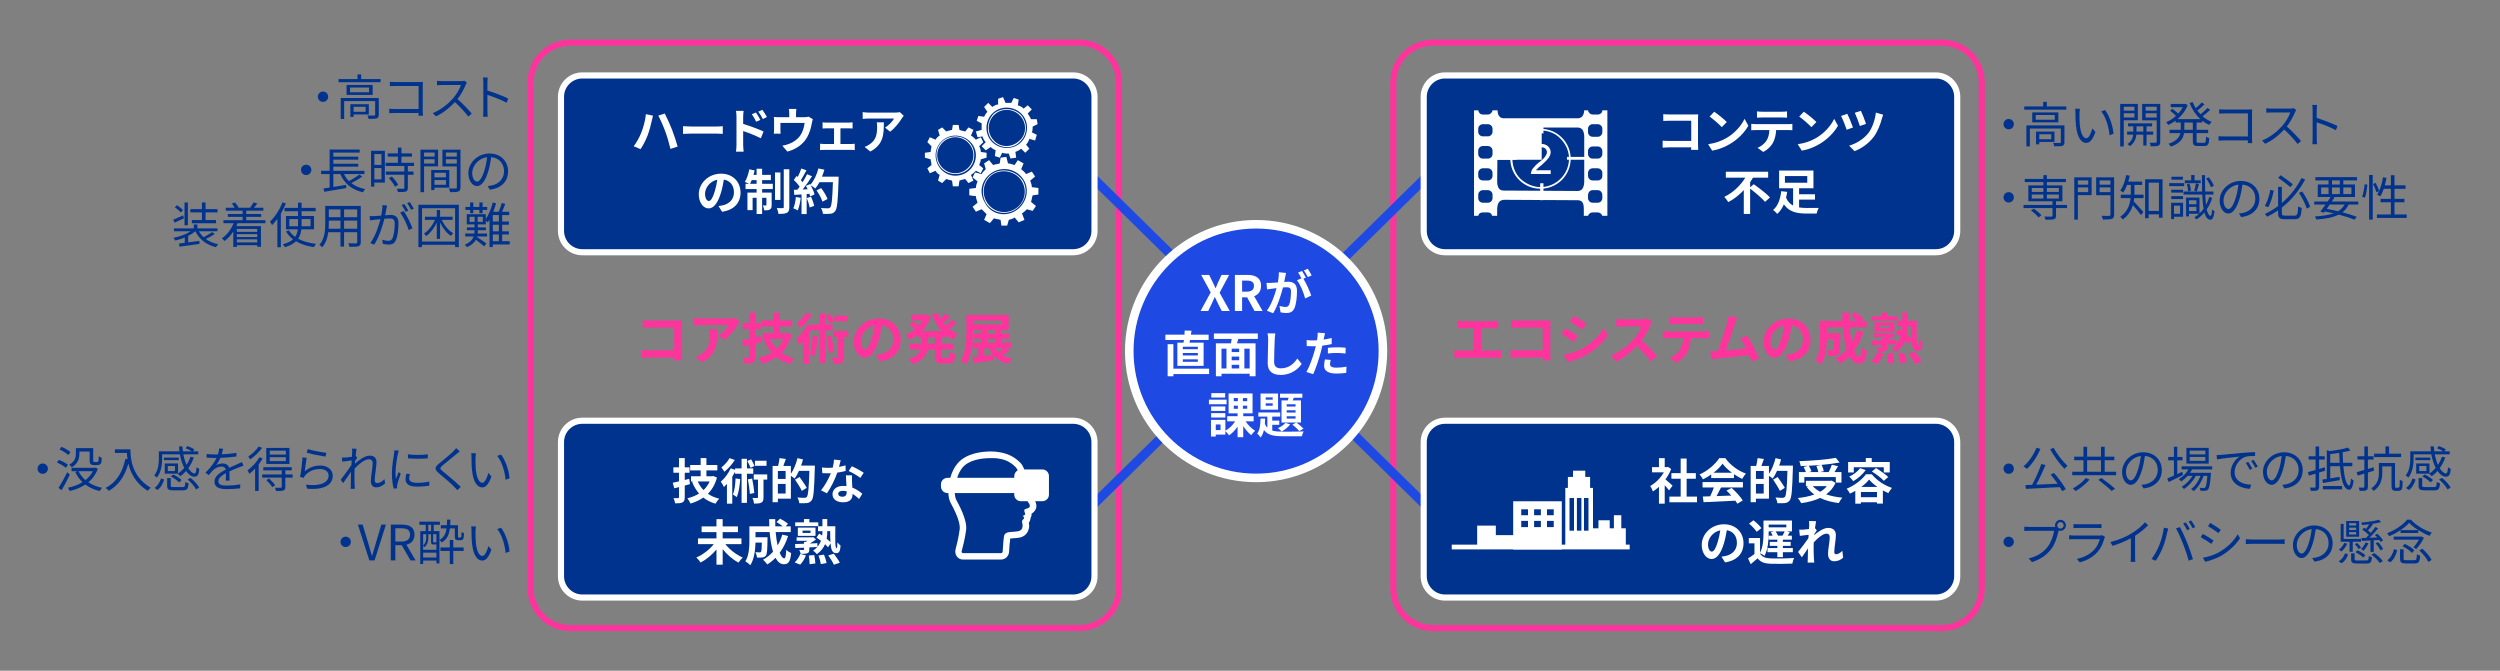 <?xml version="1.0" encoding="UTF-8"?>
<svg id="_レイヤー_1" data-name="レイヤー 1" xmlns="http://www.w3.org/2000/svg" viewBox="0 0 820 220">
  <rect x="0" y="0" width="820" height="220" fill="#808080" stroke="none"/>
  <path d="M637,15.005c6.614,0,11.995,5.381,11.995,11.995v166c0,6.614-5.381,11.995-11.995,11.995h-167c-6.614,0-11.995-5.381-11.995-11.995V27c0-6.614,5.381-11.995,11.995-11.995h167M637,13h-167c-7.732,0-14,6.268-14,14v166c0,7.732,6.268,14,14,14h167c7.732,0,14-6.268,14-14V27c0-7.732-6.268-14-14-14h0Z" style="fill: #fd349c;"/>
  <path d="M354.026,15.005c6.614,0,11.995,5.381,11.995,11.995v166c0,6.614-5.381,11.995-11.995,11.995h-167c-6.614,0-11.995-5.381-11.995-11.995V27c0-6.614,5.381-11.995,11.995-11.995h167M354.026,13h-167c-7.732,0-14,6.268-14,14v166c0,7.732,6.268,14,14,14h167c7.732,0,14-6.268,14-14V27c0-7.732-6.268-14-14-14h0Z" style="fill: #fd349c;"/>
  <g>
    <rect x="326.73" y="110.5" width="172.54" height="3" transform="translate(40.018 321.755) rotate(-44.525)" style="fill: #1e49e2;"/>
    <rect x="411.5" y="25.73" width="3" height="172.54" transform="translate(43.526 327.875) rotate(-45.47)" style="fill: #1e49e2;"/>
  </g>
  <g>
    <rect x="466.979" y="24.744" width="174.99" height="57.99" rx="6.995" ry="6.995" style="fill: #00338d;"/>
    <path d="M634.974,25.749c3.303,0,5.991,2.687,5.991,5.99v44c0,3.303-2.687,5.99-5.991,5.99h-161c-3.303,0-5.991-2.687-5.991-5.99V31.739c0-3.303,2.687-5.99,5.991-5.99h161M634.974,23.739h-161c-4.418,0-8,3.582-8,8v44c0,4.418,3.582,8,8,8h161c4.418,0,8-3.582,8-8V31.739c0-4.418-3.582-8-8-8h0Z" style="fill: #fff;"/>
  </g>
  <g>
    <rect x="466.979" y="138.005" width="174.99" height="57.99" rx="6.995" ry="6.995" style="fill: #00338d;"/>
    <path d="M634.974,139.01c3.303,0,5.991,2.687,5.991,5.99v44c0,3.303-2.687,5.99-5.991,5.99h-161c-3.303,0-5.991-2.687-5.991-5.99v-44c0-3.303,2.687-5.99,5.991-5.99h161M634.974,137h-161c-4.418,0-8,3.582-8,8v44c0,4.418,3.582,8,8,8h161c4.418,0,8-3.582,8-8v-44c0-4.418-3.582-8-8-8h0Z" style="fill: #fff;"/>
  </g>
  <g>
    <path d="M490.657,114.981c.648,0,1.225-.072,1.674-.144v2.61c-.504-.072-1.26-.09-1.674-.09h-11.866c-.54,0-1.17.018-1.764.09v-2.61c.558.108,1.206.144,1.764.144h4.574v-7.346h-3.475c-.486,0-1.26.036-1.71.072v-2.467c.468.072,1.206.108,1.71.108h9.795c.54,0,1.17-.054,1.692-.108v2.467c-.54-.036-1.17-.072-1.692-.072h-3.799v7.346h4.771Z" style="fill: #fd349c;"/>
    <path d="M505.975,118.204c.018-.288.018-.594.018-.936h-8.21c-.702,0-1.729.054-2.323.108v-2.575c.63.054,1.44.108,2.25.108h8.301v-7.454h-8.084c-.756,0-1.729.036-2.233.072v-2.502c.667.072,1.603.108,2.233.108h9.057c.522,0,1.278-.018,1.584-.036-.018.414-.054,1.134-.054,1.657v9.327c0,.63.036,1.584.072,2.125h-2.611Z" style="fill: #fd349c;"/>
    <path d="M517.565,110.191l-1.314,2.017c-1.026-.702-2.881-1.927-4.105-2.557l1.314-1.999c1.206.648,3.187,1.891,4.105,2.539ZM519.023,114.314c3.061-1.71,5.563-4.177,7.004-6.752l1.387,2.449c-1.675,2.485-4.213,4.771-7.166,6.464-1.837,1.044-4.412,1.945-6.014,2.233l-1.35-2.377c2.017-.342,4.177-.954,6.14-2.017ZM520.338,106.122l-1.351,1.999c-1.008-.702-2.881-1.926-4.069-2.593l1.314-1.98c1.188.666,3.169,1.927,4.105,2.575Z" style="fill: #fd349c;"/>
    <path d="M541.939,105.6c-.144.198-.468.756-.63,1.116-.612,1.404-1.621,3.331-2.827,4.952,1.782,1.548,3.961,3.853,5.023,5.149l-2.053,1.782c-1.17-1.62-2.845-3.457-4.537-5.095-1.909,2.017-4.304,3.889-6.77,5.06l-1.855-1.945c2.899-1.098,5.69-3.277,7.382-5.167,1.188-1.35,2.287-3.133,2.683-4.411h-6.104c-.756,0-1.747.108-2.125.126v-2.557c.486.072,1.584.126,2.125.126h6.338c.792,0,1.512-.108,1.873-.234l1.477,1.099Z" style="fill: #fd349c;"/>
    <path d="M558.914,108.715c.378,0,1.152-.036,1.638-.108v2.341c-.45-.036-1.134-.054-1.638-.054h-4.339c-.108,1.854-.504,3.367-1.152,4.627-.63,1.242-2.017,2.647-3.619,3.457l-2.107-1.531c1.278-.486,2.539-1.53,3.259-2.575.738-1.116,1.044-2.466,1.116-3.979h-4.952c-.522,0-1.224.036-1.729.072v-2.359c.541.054,1.17.108,1.729.108h11.794ZM549.425,106.248c-.63,0-1.386.036-1.926.072v-2.323c.576.09,1.314.126,1.909.126h7.238c.612,0,1.333-.036,1.945-.126v2.323c-.63-.036-1.314-.072-1.945-.072h-7.22Z" style="fill: #fd349c;"/>
    <path d="M574.556,118.618c-.234-.612-.522-1.35-.846-2.125-2.935.342-8.391.918-10.659,1.152-.45.054-1.117.144-1.693.216l-.414-2.629c.612,0,1.387,0,1.981-.018l.486-.018c1.044-2.665,2.593-7.598,3.115-9.471.252-.918.36-1.477.433-2.071l2.863.576c-.252.54-.504,1.207-.774,1.999-.576,1.765-2.035,6.338-2.935,8.751,2.197-.216,4.753-.504,6.572-.72-.63-1.296-1.296-2.503-1.891-3.295l2.25-.918c1.278,1.944,3.115,5.474,3.943,7.49l-2.431,1.08Z" style="fill: #fd349c;"/>
    <path d="M585.696,116.439c.684-.09,1.188-.18,1.657-.288,2.287-.541,4.051-2.179,4.051-4.771,0-2.467-1.332-4.304-3.727-4.718-.252,1.513-.558,3.169-1.062,4.844-1.062,3.601-2.611,5.798-4.556,5.798-1.962,0-3.637-2.179-3.637-5.186,0-4.105,3.583-7.635,8.21-7.635,4.411,0,7.202,3.079,7.202,6.968,0,3.745-2.305,6.41-6.806,7.094l-1.333-2.106ZM584.31,111.038c.414-1.314.738-2.845.954-4.321-2.953.612-4.52,3.205-4.52,5.167,0,1.801.721,2.683,1.387,2.683.738,0,1.458-1.116,2.179-3.529Z" style="fill: #fd349c;"/>
    <path d="M611.259,108.823c-.738,2.341-1.801,4.43-3.098,6.176.522,1.296,1.099,2.052,1.675,2.052.432,0,.648-.9.738-3.151.486.504,1.242.972,1.818,1.207-.342,3.331-1.062,4.123-2.736,4.123-1.261,0-2.251-.9-3.043-2.376-.919.954-1.927,1.764-3.043,2.449-.324-.468-1.099-1.351-1.549-1.765,1.387-.756,2.629-1.747,3.673-2.917-.612-2.035-1.008-4.555-1.242-7.256h-5.222v1.927h4.447s-.018.558-.018.811c-.054,3.781-.162,5.383-.576,5.905-.342.468-.702.63-1.242.721-.469.072-1.243.072-2.071.054-.035-.63-.27-1.458-.594-1.999.648.054,1.261.072,1.549.072.252,0,.396-.036.54-.216.18-.252.252-1.116.306-3.385h-2.341c-.071,2.628-.45,6.14-1.927,8.336-.378-.415-1.332-1.207-1.818-1.458,1.369-2.161,1.495-5.294,1.495-7.634v-5.258h7.346c-.036-.882-.072-1.764-.072-2.665h2.251c-.018.9,0,1.782.036,2.665h2.755c-.666-.54-1.566-1.116-2.305-1.566l1.296-1.278c.99.504,2.305,1.333,2.936,1.927l-.864.918h1.872v2.125h-5.563c.162,1.801.414,3.493.72,4.934.702-1.206,1.297-2.539,1.729-3.997l2.144.522Z" style="fill: #fd349c;"/>
    <path d="M613.684,118.564c.792-.702,1.62-1.945,2.089-3.151l2.07.54c-.45,1.224-1.278,2.575-2.125,3.421l-2.034-.81ZM628.7,105.222c-.072,5.402-.126,8.103.468,8.103.198,0,.271-.972.288-2.179.343.414.811.955,1.171,1.225-.162,1.962-.469,2.772-1.621,2.772-1.368,0-1.891-1.188-2.088-3.601l-.9,1.44c-.288-.342-.666-.738-1.116-1.152-.559,1.332-1.495,2.593-3.025,3.673-.324-.414-.918-.954-1.387-1.296.612-.432,1.117-.882,1.531-1.351-.973.054-1.963.108-2.936.162v.774c0,.81-.162,1.17-.756,1.386-.576.216-1.332.216-2.413.216-.09-.45-.324-1.026-.54-1.44.612.018,1.278.018,1.494.018.198-.018.271-.054.271-.234v-.63c-1.188.054-2.286.108-3.205.144l-.126-1.477c.918-.018,2.07-.054,3.331-.108v-.685h.612c.234-.126.468-.27.702-.414h-4.051v-1.26h5.762l.378-.09,1.008.864c-.648.522-1.477,1.044-2.286,1.494.936-.036,1.891-.09,2.826-.126l-.018,1.351c.612-.72,1.044-1.477,1.314-2.233-.559-.45-1.135-.864-1.656-1.206l1.008-1.458c.342.216.721.45,1.099.72.072-.54.09-1.081.09-1.603h-1.639v-1.801h1.639v-2.665h1.782v2.665h2.989ZM622.398,105.168h-8.517v-1.404h3.223v-1.207h1.999v1.207h3.295v1.404ZM614.854,108.769v-3.061h6.518v3.061h-6.518ZM616.601,107.67h2.935v-.846h-2.935v.846ZM620.903,115.827c.217,1.008.396,2.341.415,3.115l-2.125.27c0-.792-.108-2.161-.288-3.187l1.998-.198ZM624.505,115.683c.414.99.828,2.287.973,3.097l-2.143.414c-.108-.81-.45-2.178-.847-3.187l2.017-.324ZM625.711,107.022c0,.918-.054,1.873-.216,2.809.54.414,1.026.847,1.387,1.243-.072-1.117-.09-2.467-.09-4.051h-1.081ZM628.142,115.341c.757,1.026,1.747,2.413,2.197,3.349l-2.197.702c-.378-.882-1.296-2.376-2.07-3.421l2.07-.63Z" style="fill: #fd349c;"/>
  </g>
  <g>
    <path d="M554.693,49.16c.016-.256.016-.528.016-.832h-7.299c-.624,0-1.537.048-2.065.096v-2.289c.561.048,1.281.096,2.001.096h7.379v-6.626h-7.187c-.672,0-1.537.032-1.985.064v-2.225c.592.064,1.424.096,1.985.096h8.051c.464,0,1.137-.016,1.409-.032-.016.368-.048,1.009-.048,1.473v8.292c0,.56.032,1.409.064,1.889h-2.321Z" style="fill: #fff;"/>
    <path d="M566.388,45.206c2.721-1.617,4.818-4.065,5.826-6.227l1.249,2.257c-1.216,2.161-3.345,4.37-5.922,5.923-1.617.976-3.682,1.873-5.938,2.257l-1.344-2.113c2.497-.353,4.578-1.168,6.13-2.097ZM566.388,40.02l-1.633,1.681c-.832-.896-2.833-2.641-4.001-3.458l1.504-1.601c1.121.752,3.202,2.417,4.13,3.377Z" style="fill: #fff;"/>
    <path d="M586.438,40.724c.336,0,1.024-.032,1.457-.096v2.081c-.4-.032-1.008-.048-1.457-.048h-3.857c-.096,1.648-.448,2.993-1.024,4.114-.561,1.104-1.793,2.353-3.217,3.073l-1.873-1.361c1.137-.432,2.257-1.36,2.897-2.289.656-.993.928-2.193.992-3.538h-4.402c-.464,0-1.088.032-1.537.064v-2.097c.48.048,1.041.096,1.537.096h10.484ZM578.002,38.531c-.56,0-1.232.032-1.712.064v-2.065c.512.08,1.168.112,1.697.112h6.435c.544,0,1.185-.032,1.729-.112v2.065c-.56-.032-1.168-.064-1.729-.064h-6.419Z" style="fill: #fff;"/>
    <path d="M595.78,45.206c2.721-1.617,4.818-4.065,5.826-6.227l1.249,2.257c-1.216,2.161-3.345,4.37-5.922,5.923-1.617.976-3.682,1.873-5.938,2.257l-1.344-2.113c2.497-.353,4.578-1.168,6.13-2.097ZM595.78,40.02l-1.633,1.681c-.832-.896-2.833-2.641-4.001-3.458l1.504-1.601c1.121.752,3.202,2.417,4.13,3.377Z" style="fill: #fff;"/>
    <path d="M607.779,41.813l-2.065.752c-.32-1.04-1.376-3.666-1.841-4.53l2.049-.704c.497,1.008,1.489,3.393,1.857,4.482ZM617.671,37.619c-.16.4-.304.88-.4,1.249-.448,1.729-1.36,4.273-2.689,6.019-1.681,2.208-4.001,3.825-6.291,4.69l-1.793-1.793c2.193-.624,4.69-2.065,6.323-4.13,1.312-1.665,2.225-4.53,2.465-6.723l2.385.688ZM612.053,40.628l-2.017.704c-.304-1.024-1.185-3.345-1.665-4.338l2.001-.656c.4.785,1.376,3.25,1.681,4.29Z" style="fill: #fff;"/>
    <path d="M575.229,60.42c1.713,1.232,4.178,3.073,5.33,4.337l-1.617,1.457c-.992-1.184-3.169-3.009-4.898-4.337v8.291h-2.081v-7.811c-1.457,1.553-3.169,2.945-5.09,3.938-.304-.512-.896-1.296-1.312-1.729,2.914-1.36,5.41-3.842,6.899-6.291h-6.387v-1.953h13.878v1.953h-4.978c-.272.496-.592.992-.929,1.473v1.665l1.185-.992Z" style="fill: #fff;"/>
    <path d="M590.108,68.039c.768.128,1.616.176,2.481.176.688.016,3.057,0,3.938-.016-.256.432-.561,1.312-.656,1.841h-3.394c-3.217,0-5.698-.576-7.363-3.025-.528,1.233-1.217,2.337-2.193,3.138-.288-.384-.944-1.009-1.345-1.297,1.729-1.36,2.433-3.969,2.657-6.146l1.985.224c-.096.625-.224,1.265-.384,1.905.512,1.265,1.329,2.065,2.305,2.577v-5.667h-4.594v-5.826h11.269v5.826h-4.706v1.969h5.218v1.761h-5.218v2.561ZM585.45,59.94h7.331v-2.193h-7.331v2.193Z" style="fill: #fff;"/>
  </g>
  <g>
    <path d="M547.451,160.846c-.336-.448-.88-1.088-1.425-1.681v6.035h-1.889v-5.522c-.64.592-1.312,1.121-1.985,1.537-.16-.512-.608-1.44-.896-1.809,1.745-.944,3.426-2.625,4.482-4.482h-3.874v-1.712h2.273v-2.945h1.889v2.945h.72l.336-.08,1.072.688c-.48,1.217-1.12,2.369-1.889,3.426.769.624,2.001,1.729,2.337,2.049l-1.152,1.552ZM556.623,162.879v1.856h-9.06v-1.856h3.698v-5.858h-3.042v-1.841h3.042v-4.786h1.953v4.786h3.025v1.841h-3.025v5.858h3.409Z" style="fill: #fff;"/>
    <path d="M561.274,155.628c-.849.608-1.777,1.152-2.705,1.601-.224-.464-.721-1.185-1.121-1.601,2.737-1.201,5.266-3.474,6.467-5.362h1.984c1.697,2.353,4.242,4.178,6.771,5.074-.48.496-.896,1.185-1.232,1.745-.88-.416-1.809-.944-2.689-1.553v1.265h-7.475v-1.168ZM558.441,158.125h13.237v1.761h-7.171c-.464.944-.992,1.937-1.472,2.833,1.537-.048,3.185-.112,4.818-.176-.497-.576-1.041-1.152-1.569-1.632l1.681-.88c1.425,1.249,2.913,2.913,3.666,4.113l-1.777,1.073c-.16-.304-.384-.64-.64-.993-3.762.208-7.715.368-10.436.497l-.256-1.857,2.417-.08c.432-.896.88-1.953,1.217-2.897h-3.714v-1.761ZM568.061,155.052c-1.232-.929-2.337-1.969-3.073-2.961-.688.977-1.713,2.017-2.929,2.961h6.002Z" style="fill: #fff;"/>
    <path d="M588.079,152.715s0,.64-.016.864c-.208,7.155-.384,9.7-1.041,10.548-.448.592-.896.768-1.537.88-.608.08-1.568.064-2.513.032-.032-.528-.288-1.329-.625-1.856,1.024.096,1.969.096,2.385.096.32,0,.496-.064.704-.272.464-.512.672-2.913.848-8.563h-3.425c-.416.96-.912,1.841-1.409,2.529-.256-.24-.8-.608-1.232-.896v7.475h-4.273v1.168h-1.729v-11.893h1.809c.208-.8.4-1.825.464-2.577l2.081.288c-.272.8-.56,1.601-.833,2.289h2.481v2.593c.929-1.345,1.697-3.282,2.161-5.154l1.809.416c-.16.688-.384,1.361-.624,2.033h4.514ZM578.491,154.492h-2.545v2.593h2.545v-2.593ZM578.491,161.871v-3.137h-2.545v3.137h2.545ZM583.805,161.006c-.448-.96-1.44-2.529-2.225-3.697l1.488-.849c.8,1.104,1.857,2.625,2.353,3.554l-1.617.992Z" style="fill: #fff;"/>
    <path d="M602.062,158.414c-.721,1.568-1.777,2.785-3.073,3.729,1.536.544,3.329.912,5.298,1.088-.4.432-.912,1.265-1.168,1.777-2.321-.288-4.386-.833-6.114-1.681-1.841.88-3.97,1.408-6.227,1.712-.192-.448-.72-1.296-1.121-1.681,2.001-.208,3.857-.576,5.442-1.168-.977-.688-1.825-1.537-2.529-2.513l.528-.224h-.752v-1.745h8.083l.352-.08,1.281.785ZM591.818,158.301h-1.777v-3.473h2.289c-.16-.496-.464-1.137-.752-1.649l1.424-.4c-.8.048-1.617.08-2.385.096-.032-.48-.256-1.2-.432-1.616,4.209-.145,9.027-.528,11.941-1.089l1.28,1.537c-1.729.32-3.793.577-5.922.769.32.64.625,1.489.72,2.065l-1.185.288h2.785c.384-.736.8-1.681,1.041-2.401l2.033.48c-.368.672-.784,1.329-1.152,1.921h2.273v3.473h-1.857v-1.825h-10.324v1.825ZM597.372,152.475c-1.345.128-2.737.224-4.098.288.368.592.736,1.312.896,1.825l-.832.24h3.057c-.096-.561-.336-1.361-.608-1.985l1.585-.368ZM594.587,159.454c.656.72,1.473,1.328,2.433,1.856.849-.512,1.601-1.121,2.177-1.856h-4.61Z" style="fill: #fff;"/>
    <path d="M613.948,155.564c1.697,2.064,4.162,3.666,6.61,4.466-.432.48-.864,1.184-1.184,1.729-.577-.256-1.185-.56-1.793-.896v4.322h-1.937v-.432h-5.267v.448h-1.84v-4.194c-.576.336-1.168.641-1.761.896-.24-.464-.705-1.201-1.073-1.617,2.609-1.024,5.106-3.025,6.307-4.722h1.937ZM608.042,154.972h-1.856v-3.441h5.794v-1.281h1.953v1.281h5.906v3.441h-1.953v-1.713h-9.844v1.713ZM611.947,154.188c-1.008,1.441-2.609,2.801-4.082,3.65-.272-.4-.928-1.168-1.312-1.521,1.376-.624,2.753-1.648,3.553-2.753l1.841.624ZM615.645,163.071v-1.697h-5.267v1.697h5.267ZM615.773,159.71c-1.088-.769-2.049-1.601-2.705-2.417-.608.784-1.505,1.633-2.561,2.417h5.266ZM615.325,153.531c1.345.801,3.137,2.033,4.018,2.929l-1.44,1.249c-.816-.896-2.529-2.193-3.922-3.057l1.345-1.121Z" style="fill: #fff;"/>
    <path d="M564.635,182.591c.608-.08,1.057-.16,1.473-.256,2.033-.48,3.602-1.937,3.602-4.242,0-2.193-1.185-3.826-3.313-4.194-.224,1.345-.496,2.817-.944,4.306-.944,3.201-2.321,5.154-4.05,5.154-1.745,0-3.233-1.937-3.233-4.61,0-3.649,3.186-6.787,7.299-6.787,3.921,0,6.402,2.737,6.402,6.194,0,3.33-2.049,5.698-6.05,6.307l-1.185-1.873ZM563.403,177.789c.368-1.168.656-2.529.848-3.841-2.625.544-4.018,2.849-4.018,4.594,0,1.601.64,2.385,1.232,2.385.656,0,1.297-.992,1.937-3.137Z" style="fill: #fff;"/>
    <path d="M577.29,181.567c.624,1.056,1.745,1.521,3.361,1.584,1.889.08,5.65.032,7.811-.144-.208.448-.48,1.329-.576,1.857-1.953.096-5.33.128-7.251.048-1.905-.08-3.185-.544-4.129-1.777-.705.625-1.425,1.232-2.273,1.921l-.88-1.889c.656-.4,1.424-.913,2.113-1.457v-3.505h-1.857v-1.745h3.682v4.834c1.024-1.905,1.136-4.594,1.136-6.53v-4.034h9.332v3.569h-1.649l.944.272c-.256.4-.496.8-.72,1.137h1.393v1.312h-2.945v.72h2.561v1.296h-2.561v.736h3.266v1.345h-3.266v1.617h-1.809v-1.617h-3.233v-1.345h3.233v-.736h-2.497v-1.296h2.497v-.72h-2.833v-1.312h1.296c-.16-.368-.384-.752-.608-1.073l.96-.336h-1.665v.48c0,2.225-.176,5.442-1.376,7.539-.304-.256-1.008-.672-1.457-.848v.096ZM576.186,174.444c-.48-.8-1.569-1.921-2.497-2.705l1.44-1.088c.929.72,2.081,1.792,2.609,2.577l-1.553,1.216ZM580.123,172.059v.912h5.794v-.912h-5.794ZM584.637,175.708c.256-.417.544-.96.736-1.409h-2.993c.336.448.672.992.816,1.409h1.44Z" style="fill: #fff;"/>
    <path d="M604.558,182.895c-.72.688-1.697,1.201-2.978,1.201-1.184,0-1.984-.88-1.984-2.401,0-1.729.56-4.05.56-5.49,0-.784-.4-1.168-1.057-1.168-1.184,0-2.913,1.457-4.193,2.881-.016.448-.032.88-.032,1.281,0,1.296,0,2.625.096,4.114.016.288.08.864.112,1.216h-2.177c.032-.336.048-.912.048-1.168.032-1.232.032-2.145.064-3.489-.688,1.008-1.457,2.177-2.001,2.929l-1.249-1.761c.896-1.088,2.497-3.201,3.394-4.53l.064-1.104c-.769.096-1.985.256-2.881.368l-.192-2.033c.448.016.816.016,1.376-.016.464-.032,1.152-.112,1.825-.208.032-.592.064-1.041.064-1.217,0-.448.016-.928-.064-1.408l2.321.064c-.096.448-.224,1.264-.352,2.257l.592.752c-.208.272-.544.784-.816,1.2,0,.112-.016.224-.032.336,1.248-1.089,3.073-2.353,4.61-2.353,1.696,0,2.497,1.008,2.497,2.337,0,1.648-.528,3.97-.528,5.618,0,.416.208.688.608.688.576,0,1.329-.4,2.033-1.121l.272,2.225Z" style="fill: #fff;"/>
  </g>
  <g>
    <path d="M412,156.754c-22.938,0-41.598-18.661-41.598-41.598s18.661-41.598,41.598-41.598c22.937,0,41.597,18.661,41.597,41.598s-18.66,41.598-41.597,41.598Z" style="fill: #1e49e2;"/>
    <path d="M412,74.96c22.164,0,40.195,18.032,40.195,40.196s-18.031,40.196-40.195,40.196c-22.164,0-40.196-18.032-40.196-40.196s18.032-40.196,40.196-40.196M412,72.156c-23.749,0-43,19.252-43,43,0,23.748,19.252,43,43,43,23.748,0,43-19.252,43-43,0-23.748-19.251-43-43-43h0Z" style="fill: #fff;"/>
  </g>
  <g>
    <rect x="184.005" y="24.744" width="174.99" height="57.99" rx="6.995" ry="6.995" style="fill: #00338d;"/>
    <path d="M352,25.749c3.303,0,5.991,2.687,5.991,5.99v44c0,3.303-2.687,5.99-5.991,5.99h-161c-3.303,0-5.991-2.687-5.991-5.99V31.739c0-3.303,2.687-5.99,5.991-5.99h161M352,23.739h-161c-4.418,0-8,3.582-8,8v44c0,4.418,3.582,8,8,8h161c4.418,0,8-3.582,8-8V31.739c0-4.418-3.582-8-8-8h0Z" style="fill: #fff;"/>
  </g>
  <g>
    <rect x="184.005" y="138.005" width="174.99" height="57.99" rx="6.995" ry="6.995" style="fill: #00338d;"/>
    <path d="M352,139.01c3.303,0,5.991,2.687,5.991,5.99v44c0,3.303-2.687,5.99-5.991,5.99h-161c-3.303,0-5.991-2.687-5.991-5.99v-44c0-3.303,2.687-5.99,5.991-5.99h161M352,137h-161c-4.418,0-8,3.582-8,8v44c0,4.418,3.582,8,8,8h161c4.418,0,8-3.582,8-8v-44c0-4.418-3.582-8-8-8h0Z" style="fill: #fff;"/>
  </g>
  <path d="M337.276,164.799c.484.565.646,1.131.404,1.535-.243.323-.888.484-1.372.647-.484.161-.323.404-.323.645,0,.324.404.969.243,1.131-.161.243-.807.485-.807.485,0,0,.242.161.403.323.081.161.081.647-.242.808-.323.161-.404.808-.323,1.049.08.324.323.969,0,1.858-.323.807-1.13.968-1.856,1.049-.726.161-2.662,0-3.469.565-.727.484-.645,1.131-.888,3.473-.08,1.211-.161,2.019-.161,2.504,0,.323-.323.565-.564.565h-12.426c-.323,0-.565-.324-.484-.565.323-1.212,1.13-4.281,1.452-6.865.564-3.312-2.421-8.561-3.227-10.095-.243-.485-.404-1.212-.484-2.181h19.526v.565c0,1.131.968,2.1,2.179,2.1h2.178c.08.161.161.324.242.404M315.734,153.331c2.018-2.423,6.051-3.068,9.198-3.068.968,0,1.855,0,2.662.161,3.067.404,4.761,2.019,5.568,2.827.242.243.403.565.645,1.049-.645.324-1.13,1.05-1.13,1.858v.565h-18.719c.403-1.293.968-2.424,1.775-3.393M341.876,153.977h-5.891c-.403-.969-.807-1.696-1.291-2.181-.807-.807-2.985-2.907-6.858-3.472-.888-.161-1.856-.243-2.825-.243h-.08c-2.824,0-7.988.565-10.812,3.877-1.13,1.292-1.936,2.988-2.421,4.765h-.888c-1.21,0-2.178.968-2.178,2.1v.727c0,1.211.968,2.18,2.178,2.18h.243c.08,1.292.323,2.423.726,3.15,2.986,5.411,3.147,7.833,2.986,8.802-.323,2.504-1.049,5.493-1.372,6.623-.161.807,0,1.615.484,2.261.484.645,1.211.969,2.018.969h12.426c1.452,0,2.582-1.131,2.662-2.585,0-.404.081-1.211.161-2.423.081-.404.081-.808.161-1.131v-.727c.404-.081.968-.081,1.291-.161.484,0,.807,0,1.211-.081.807-.081,2.662-.404,3.469-2.423.404-1.05.323-1.939.161-2.504.243-.323.404-.647.484-1.05.081-.161.081-.323.081-.565.323-.484.403-.969.323-1.372.403-.243.807-.565,1.13-1.05.403-.484.807-1.615.08-3.069h2.34c1.21,0,2.178-.969,2.178-2.1v-6.137c0-1.212-.968-2.181-2.178-2.181" style="fill: #fff; fill-rule: evenodd;"/>
  <path d="M516.274,174.062h-1.477v-10.715h1.477v10.715ZM518.7,174.062h-1.477v-10.715h1.477v10.715ZM521.022,174.062h-1.477v-10.715h1.477v10.715ZM498.967,170.848h2.216v2.045h-2.216v-2.045ZM498.967,167.049h2.216v1.948h-2.216v-1.948ZM503.188,170.848h2.216v2.045h-2.216v-2.045ZM503.188,167.049h2.216v1.948h-2.216v-1.948ZM507.41,170.848h2.216v2.045h-2.216v-2.045ZM507.41,167.049h2.216v1.948h-2.216v-1.948ZM533.264,173.283h-1.477v-4.286h-2.428v4.286h-1.372v-2.63h-3.693v2.63h-1.794v-13.248h-.95v-3.605h-1.583v-2.045h-4.011v2.045h-1.689v3.605h-.844v18.605h-1.16v-14.221h-15.936v11.105h-5.698v-3.117h-6.121v6.234h-8.337v1.559h20.156v.098h15.936v-.098h22.266v-1.559h-1.266v-5.357Z" style="fill: #fff; fill-rule: evenodd;"/>
  <path d="M332.776,68.635c-3.238,1.88-7.286.806-9.176-2.416-1.889-3.221-.81-7.248,2.159-9.127,3.238-1.88,7.557-.806,9.446,2.415,1.889,3.222.809,7.249-2.43,9.128M325.76,56.822c-3.239,1.88-4.319,6.175-2.43,9.666,1.889,3.221,6.208,4.295,9.446,2.415,3.509-2.147,4.588-6.443,2.699-9.665-2.158-3.221-6.477-4.295-9.715-2.416M335.746,58.97c2.158,3.491.809,8.054-2.699,10.202-3.508,2.147-8.096,1.073-9.985-2.685-2.159-3.491-1.079-7.786,2.429-9.934,3.508-2.147,8.096-1.074,10.256,2.416M337.904,59.239l1.62-1.342-1.08-1.611-1.889.806c-.54-.806-1.079-1.074-1.619-1.612l.81-1.879-1.889-1.074-1.08,1.611c-.809-.268-1.619-.537-2.158-.537l-.54-2.148-1.889.269-.27,1.879c-.81.268-1.619.268-2.158.537l-1.35-1.611-1.62,1.074.54,1.879c-.54.538-1.079,1.074-1.349,1.612l-2.16-.538-.81,1.611,1.62,1.342c-.27.806-.54,1.342-.54,2.148l-2.159.268v2.148l2.159.268c0,.537.269,1.342.54,2.148l-1.62,1.342,1.08,1.611,1.889-.806c.54.538,1.079,1.074,1.619,1.611l-.81,1.88,1.889,1.074,1.35-1.612c.54.269,1.35.269,2.16.538l.269,1.879h1.889l.54-1.879c.541-.268,1.35-.268,1.889-.806l1.35,1.611,1.889-.805-.809-2.148c.54-.268,1.079-.805,1.619-1.342l1.889.538,1.079-1.612-1.619-1.342c.269-.805.269-1.342.54-2.147l1.889-.268v-2.148l-2.16-.268c0-.806-.269-1.342-.54-2.148M334.126,46.353c-2.429,2.147-6.207,2.147-8.366-.538-2.159-2.416-1.889-6.174.54-8.322,2.429-2.148,6.207-1.879,8.366.537,2.16,2.416,2.16,6.175-.54,8.323M326.03,37.224c-2.429,2.416-2.699,6.444-.54,8.859,2.429,2.685,6.477,2.954,8.906.538,2.699-2.416,2.699-6.175.54-8.86-2.429-2.416-6.207-2.685-8.906-.537M335.206,37.493c2.429,2.685,2.158,6.98-.541,9.397-2.698,2.416-7.016,2.148-9.446-.537-2.429-2.685-2.158-6.981.541-9.397,2.698-2.416,7.016-2.148,9.446.537M337.095,37.224l1.349-1.342-1.349-1.342-1.35,1.074c-.54-.538-1.08-.806-1.889-1.074l.269-1.88-1.619-.537-.81,1.611h-1.889l-.81-1.879-1.619.537v1.88c-.54,0-1.079.268-1.889.805l-1.35-1.342-1.35,1.342,1.08,1.611c-.541.538-.81,1.074-1.08,1.612l-1.889-.269-.54,1.612,1.62.805v2.148l-1.889.537.54,1.88,1.619-.269c.27.806.54,1.342,1.079,1.88l-1.349,1.342,1.349,1.342,1.62-1.074c.54.537,1.079.806,1.619,1.074l-.269,1.879,1.619.538.81-1.612c.81.269,1.35.269,2.158.269l.541,1.611,1.889-.268-.27-1.88c.54-.268,1.35-.537,1.889-1.074l1.35,1.342,1.35-1.342-1.08-1.342c.541-.537.81-1.073,1.08-1.879l1.889.537.54-1.879-1.62-.806c.27-.537.27-1.342.27-1.879l1.619-.806-.269-1.611h-1.889c-.27-.537-.54-1.074-1.079-1.879M313.345,56.822c-3.239,0-5.937-2.685-5.937-5.906s2.698-5.906,5.937-5.906c3.239,0,5.938,2.685,5.938,5.906s-2.699,5.906-5.938,5.906M313.345,44.741c-3.508,0-6.207,2.685-6.207,6.175s2.699,6.175,6.207,6.175c3.509,0,6.207-2.685,6.207-6.175s-2.698-6.175-6.207-6.175M320.093,50.916c0,3.759-2.969,6.712-6.748,6.712-3.508,0-6.476-2.953-6.476-6.712,0-3.491,2.968-6.444,6.476-6.444,3.778,0,6.748,2.953,6.748,6.444M321.712,52.258l1.889-.537v-1.612l-1.889-.268c0-.805-.27-1.342-.54-1.879l1.35-1.342-.81-1.611-1.619.805c-.541-.537-1.08-1.074-1.62-1.342l.81-1.879-1.62-.806-1.079,1.342c-.81-.268-1.35-.268-1.889-.537l-.269-1.611h-1.889l-.27,1.611c-.81.268-1.35.268-1.889.537l-1.35-1.342-1.35.806.54,1.879c-.54.268-1.079.806-1.349,1.342l-1.889-.805-.81,1.611,1.35,1.342c0,.537-.27,1.074-.27,1.879l-1.889.268v1.612l1.889.537c0,.537.27,1.074.27,1.879l-1.35,1.074.81,1.611,1.889-.805c.269.537.809,1.074,1.349,1.342l-.54,1.879,1.35.806,1.35-1.342c.54.268,1.079.268,1.889.537l.27,1.88h1.889l.269-1.88c.54-.268,1.079-.268,1.889-.537l1.079,1.342,1.62-.806-.81-1.879c.54-.268,1.079-.806,1.62-1.342l1.619.805.81-1.611-1.35-1.074c.269-.805.54-1.342.54-1.879" style="fill: #fff; fill-rule: evenodd;"/>
  <g>
    <path d="M658.85,39.028c.944,0,1.696.752,1.696,1.697s-.752,1.697-1.696,1.697-1.697-.752-1.697-1.697.752-1.697,1.697-1.697Z" style="fill: #00338d;"/>
    <path d="M677.749,34.931v1.041h-13.797v-1.041h6.21v-1.521h1.201v1.521h6.386ZM677.141,46.616c0,.64-.144.992-.641,1.2-.528.176-1.36.176-2.689.176-.064-.32-.224-.8-.384-1.104,1.024.032,1.921.032,2.209,0,.272,0,.32-.08.32-.304v-4.434h-10.164v5.874h-1.137v-6.883h12.485v5.475ZM675.14,36.868v3.265h-8.563v-3.265h8.563ZM673.955,37.716h-6.242v1.553h6.242v-1.553ZM668.881,46.552v.8h-1.057v-4.178h6.05v3.377h-4.994ZM668.881,44.039v1.633h3.938v-1.633h-3.938Z" style="fill: #00338d;"/>
    <path d="M682.064,37.204c-.016.993,0,2.449.112,3.746.256,2.657,1.024,4.402,2.145,4.402.816,0,1.553-1.633,1.969-3.233l1.008,1.152c-.944,2.689-1.921,3.602-3.009,3.602-1.489,0-2.929-1.489-3.361-5.602-.16-1.377-.176-3.297-.176-4.226,0-.368-.016-1.024-.096-1.408l1.537.032c-.064.384-.112,1.121-.128,1.537ZM693.237,43.862l-1.297.512c-.272-2.849-1.232-5.986-2.737-7.843l1.249-.432c1.424,1.841,2.561,5.09,2.785,7.763Z" style="fill: #00338d;"/>
    <path d="M696.592,39.445v8.595h-1.168v-13.941h5.794v5.346h-4.626ZM696.592,35.011v1.297h3.506v-1.297h-3.506ZM700.098,38.532v-1.376h-3.506v1.376h3.506ZM704.066,44.167v3.569h-1.056v-3.569h-2.273c-.096,1.072-.608,2.737-2.145,3.777-.177-.208-.528-.544-.785-.704,1.344-.816,1.792-2.145,1.889-3.073h-2.001v-1.008h2.033v-1.729h-1.729v-.977h7.892v.977h-1.825v1.729h2.178v1.008h-2.178ZM703.011,43.158v-1.729h-2.241v1.729h2.241ZM708.564,46.487c0,.705-.16,1.089-.624,1.297-.48.192-1.28.224-2.481.208-.031-.304-.208-.864-.384-1.185.88.032,1.745.032,1.984.016.257,0,.337-.096.337-.352v-7.011h-4.771v-5.362h5.938v12.389ZM703.763,35.011v1.297h3.634v-1.297h-3.634ZM707.396,38.548v-1.393h-3.634v1.393h3.634Z" style="fill: #00338d;"/>
    <path d="M720.483,40.181v2.385h3.794v1.104h-3.794v2.577c0,.496.096.592.641.592h1.824c.496,0,.576-.32.641-2.033.256.208.752.417,1.072.497-.112,2.033-.448,2.593-1.616,2.593h-2.098c-1.344,0-1.696-.352-1.696-1.665v-2.561h-2.881c-.257,1.712-1.201,3.345-4.338,4.434-.145-.272-.513-.72-.753-.944,2.674-.896,3.586-2.161,3.874-3.489h-3.554v-1.104h3.682v-2.385h-1.681v-.608c-.769.576-1.585,1.041-2.385,1.409-.16-.256-.513-.672-.736-.896,1.104-.448,2.257-1.168,3.249-2.081-.48-.512-1.265-1.185-1.921-1.681l.736-.624c.641.464,1.425,1.088,1.938,1.568.576-.656,1.088-1.36,1.488-2.113h-3.97v-1.056h4.562l.208-.048.785.384c-.688,1.873-1.905,3.441-3.33,4.642h7.523c-1.553-1.393-2.77-3.233-3.569-5.298l1.024-.304c.271.688.608,1.376,1.008,2.001.705-.576,1.473-1.329,1.969-1.889l.896.64c-.704.688-1.584,1.457-2.337,2.017.32.432.656.849,1.041,1.233.784-.608,1.712-1.457,2.272-2.065l.896.624c-.736.72-1.696,1.489-2.513,2.081.896.784,1.904,1.424,2.993,1.856-.257.224-.625.688-.816.993-.816-.352-1.585-.833-2.289-1.393v.608h-1.841ZM719.251,40.181h-2.785v2.385h2.785v-2.385Z" style="fill: #00338d;"/>
    <path d="M737.283,46.952c.017-.176.017-.512.032-.896h-7.827c-.656,0-1.376.032-1.809.064v-1.44c.416.032,1.104.08,1.776.08h7.859v-7.555h-7.667c-.592,0-1.376.032-1.761.048v-1.425c.528.064,1.232.096,1.745.096h7.891c.385,0,.864-.016,1.185-.032-.016.368-.048.864-.048,1.249v8.259c0,.576.048,1.297.064,1.553h-1.441Z" style="fill: #00338d;"/>
    <path d="M753.156,36.099c-.097.128-.305.48-.4.705-.545,1.376-1.553,3.249-2.689,4.69,1.681,1.44,3.634,3.521,4.674,4.77l-1.12.977c-1.072-1.409-2.77-3.297-4.402-4.754-1.712,1.841-3.873,3.602-6.242,4.674l-1.024-1.072c2.577-1.008,4.946-2.913,6.595-4.754,1.089-1.232,2.257-3.137,2.657-4.45h-6.242c-.561,0-1.441.064-1.617.08v-1.457c.225.032,1.137.112,1.617.112h6.178c.528,0,.944-.064,1.201-.144l.816.624Z" style="fill: #00338d;"/>
    <path d="M766.165,42.694c-1.745-.944-4.515-2.017-6.291-2.577l.016,5.282c0,.512.032,1.361.097,1.889h-1.537c.064-.512.097-1.296.097-1.889v-9.315c0-.448-.032-1.168-.128-1.665h1.568c-.048.497-.112,1.185-.112,1.665v2.609c2.113.64,5.138,1.792,6.835,2.641l-.544,1.36Z" style="fill: #00338d;"/>
    <path d="M658.85,63.028c.944,0,1.696.752,1.696,1.697s-.752,1.697-1.696,1.697-1.697-.752-1.697-1.697.752-1.697,1.697-1.697Z" style="fill: #00338d;"/>
    <path d="M677.989,68.247h-3.618v2.529c0,.656-.144.96-.672,1.121-.528.176-1.393.176-2.753.176-.064-.304-.24-.736-.4-1.041,1.056.032,2.049.032,2.305.016.272-.016.368-.08.368-.304v-2.497h-9.492v-1.024h9.492v-1.216h-7.923v-5.202h4.93v-1.088h-6.099v-1.024h6.099v-1.249h1.152v1.249h6.243v1.024h-6.243v1.088h5.09v5.202h-2.097v1.216h3.618v1.024ZM667.041,68.423c.928.608,2,1.521,2.545,2.177l-.944.72c-.496-.656-1.553-1.617-2.481-2.257l.88-.64ZM666.416,62.964h3.81v-1.296h-3.81v1.296ZM666.416,65.109h3.81v-1.296h-3.81v1.296ZM671.378,61.668v1.296h3.922v-1.296h-3.922ZM675.3,63.813h-3.922v1.296h3.922v-1.296Z" style="fill: #00338d;"/>
    <path d="M686.05,64.005h-4.514v8.019h-1.168v-13.861h5.683v5.842ZM681.536,59.171v1.393h3.394v-1.393h-3.394ZM684.929,63.013v-1.537h-3.394v1.537h3.394ZM693.429,70.392c0,.816-.208,1.2-.736,1.393-.561.192-1.505.224-2.945.224-.064-.336-.256-.896-.432-1.233,1.088.064,2.177.048,2.513.032.288-.016.4-.096.4-.416v-6.371h-4.69v-5.858h5.891v12.229ZM688.675,59.171v1.393h3.553v-1.393h-3.553ZM692.228,63.028v-1.552h-3.553v1.552h3.553Z" style="fill: #00338d;"/>
    <path d="M700.097,63.301c0,.16,0,.352-.016.544h3.009v1.137h-3.073c-.032.352-.096.72-.16,1.072.753.752,2.689,2.913,3.186,3.474l-.801,1.008c-.544-.785-1.792-2.289-2.656-3.266-.513,1.697-1.489,3.426-3.313,4.722-.16-.256-.577-.705-.833-.88,2.433-1.729,3.185-4.034,3.393-6.13h-3.217v-1.137h3.297v-3.185h-1.216c-.384.96-.8,1.825-1.296,2.513-.208-.208-.705-.528-.977-.688.944-1.232,1.601-3.137,1.985-5.074l1.153.224c-.129.672-.305,1.312-.496,1.921h4.562v1.104h-2.529v2.641ZM709.316,58.803v12.613h-1.185v-1.104h-3.377v1.265h-1.152v-12.773h5.714ZM708.132,69.191v-9.268h-3.377v9.268h3.377Z" style="fill: #00338d;"/>
    <path d="M716.417,61.043h-4.898v-.976h4.898v.976ZM716.049,71.096h-2.978v.752h-.944v-5.362h3.922v4.61ZM716.033,63.172h-3.858v-.944h3.858v.944ZM712.175,64.341h3.858v.96h-3.858v-.96ZM716.001,58.931h-3.762v-.96h3.762v.96ZM713.071,67.462v2.673h2.001v-2.673h-2.001ZM725.572,64.997c-.416,1.377-1.024,2.609-1.761,3.682.288,1.312.688,2.065,1.232,2.113.272.016.465-.816.561-2.129.176.224.593.512.769.625-.288,2.193-.816,2.817-1.36,2.801-.944-.048-1.569-.896-1.985-2.385-.784.913-1.664,1.665-2.608,2.257-.145-.192-.448-.496-.673-.672.561-.336,1.089-.72,1.585-1.184h-3.346v.864h-.944v-6.163h4.386v5.202c.48-.448.929-.944,1.345-1.504-.224-1.281-.353-2.85-.433-4.69h-6.146v-.993h6.099c-.048-1.633-.063-3.425-.08-5.378h1.041c-.017,1.969,0,3.777.048,5.378h2.705v.993h-2.673c.048,1.28.128,2.433.256,3.393.432-.816.8-1.712,1.072-2.689l.912.48ZM721.827,60.099h-5.202v-.944h2.081v-1.729h1.104v1.729h2.017v.944ZM717.714,62.756c-.017-.624-.177-1.569-.448-2.321l.864-.192c.288.721.464,1.681.496,2.305l-.912.208ZM717.985,65.686v1.312h2.434v-1.312h-2.434ZM720.419,69.223v-1.361h-2.434v1.361h2.434ZM719.698,62.58c.208-.656.448-1.696.544-2.417l1.024.208c-.256.832-.496,1.792-.72,2.401l-.849-.192ZM725.173,61.396c-.257-.816-.896-2.017-1.585-2.865l.896-.368c.704.848,1.393,2,1.664,2.801l-.976.432Z" style="fill: #00338d;"/>
    <path d="M734.37,70.023c.496-.032.977-.112,1.36-.192,2.033-.448,4.018-1.953,4.018-4.69,0-2.401-1.521-4.37-4.21-4.594-.208,1.473-.512,3.073-.944,4.562-.977,3.249-2.24,4.93-3.713,4.93-1.409,0-2.833-1.632-2.833-4.242,0-3.441,3.073-6.45,6.946-6.45,3.714,0,6.083,2.625,6.083,5.826,0,3.33-2.193,5.554-5.971,6.05l-.736-1.2ZM733.329,64.837c.4-1.312.705-2.817.881-4.274-3.041.384-4.898,2.993-4.898,5.122,0,2.001.929,2.881,1.617,2.881.704,0,1.585-1.057,2.4-3.729Z" style="fill: #00338d;"/>
    <path d="M745.792,62.516c-.353,1.777-.944,4.05-1.841,5.458l-1.104-.464c.881-1.376,1.521-3.521,1.825-5.266l1.12.272ZM752.61,70.728c.929,0,1.073-.512,1.185-3.041.32.224.816.432,1.169.512-.177,2.833-.576,3.697-2.305,3.697h-3.218c-1.729,0-2.225-.432-2.225-2.081v-.801c-1.137.769-2.321,1.473-3.586,2.081-.176-.272-.528-.704-.769-.928,1.553-.705,3.01-1.585,4.354-2.593v-6.274h1.232v5.282c2.785-2.369,4.994-5.266,6.45-8.195l1.185.48c-1.809,3.425-4.37,6.675-7.635,9.22v1.745c0,.752.176.896,1.088.896h3.073ZM751.25,61.38c-.929-.816-2.657-2.145-4.002-3.057l.785-.849c1.344.896,3.089,2.193,4.001,2.945l-.784.96ZM755.124,62.789c1.104,1.568,2.177,3.666,2.608,5.074l-1.12.544c-.416-1.409-1.488-3.554-2.545-5.138l1.057-.48Z" style="fill: #00338d;"/>
    <path d="M770.34,67.094c-.48,1.041-1.137,1.873-2.018,2.545,1.825.48,3.458.992,4.69,1.457l-.721.96c-1.345-.544-3.137-1.137-5.17-1.665-1.793.912-4.226,1.393-7.379,1.617-.096-.336-.272-.769-.464-1.024,2.545-.144,4.577-.432,6.146-1.009-.929-.224-1.905-.432-2.882-.624l-.336.432-1.12-.384c.496-.624,1.088-1.457,1.696-2.305h-3.729v-.993h4.418c.336-.512.672-1.008.96-1.473h-4.209v-4.113h3.537v-1.345h-4.321v-1.057h13.669v1.057h-4.498v1.345h3.826v4.113h-7.14l.433.112c-.272.432-.576.896-.896,1.36h8.676v.993h-3.169ZM761.344,63.653h2.417v-2.161h-2.417v2.161ZM764.161,67.094c-.336.48-.673.96-.992,1.393,1.264.24,2.528.512,3.729.8.928-.561,1.632-1.281,2.129-2.193h-4.866ZM764.897,60.516h2.577v-1.345h-2.577v1.345ZM767.475,63.653v-2.161h-2.577v2.161h2.577ZM768.61,61.492v2.161h2.657v-2.161h-2.657Z" style="fill: #00338d;"/>
    <path d="M774.767,64.533c.433-1.057.721-2.801.832-4.098l.896.128c-.08,1.312-.384,3.121-.8,4.29l-.929-.32ZM777.071,57.41h1.185v14.614h-1.185v-14.614ZM779.2,59.971c.48.864.977,2.001,1.169,2.673l-.896.432c-.176-.688-.656-1.841-1.104-2.721l.832-.384ZM789.396,70.343v1.137h-9.764v-1.137h4.578v-4.001h-3.394v-1.104h3.394v-3.313h-2.337c-.32.96-.688,1.793-1.121,2.481-.24-.16-.769-.417-1.057-.544.929-1.393,1.569-3.538,1.938-5.714l1.152.192c-.16.833-.353,1.665-.576,2.449h2.001v-3.313h1.184v3.313h3.618v1.136h-3.618v3.313h3.266v1.104h-3.266v4.001h4.002Z" style="fill: #00338d;"/>
  </g>
  <g>
    <path d="M658.85,152.028c.944,0,1.696.752,1.696,1.697s-.752,1.697-1.696,1.697-1.697-.752-1.697-1.697.752-1.697,1.697-1.697Z" style="fill: #00338d;"/>
    <path d="M669.249,147.243c-1.072,2.561-2.721,4.994-4.417,6.562-.256-.224-.8-.672-1.137-.848,1.745-1.441,3.313-3.729,4.258-6.083l1.296.368ZM673.715,155.134c1.457,1.665,3.089,3.89,3.874,5.314l-1.169.656c-.208-.384-.48-.848-.784-1.329-4.034.24-8.291.433-11.141.577l-.16-1.249c.656-.016,1.393-.048,2.193-.064,1.072-1.953,2.337-4.786,3.025-6.851l1.377.336c-.865,2.064-2.017,4.562-3.073,6.45,2.161-.08,4.625-.192,7.042-.304-.72-1.041-1.537-2.129-2.289-3.025l1.104-.512ZM673.603,146.875c1.072,2.081,3.073,4.578,4.53,5.922-.32.224-.752.688-.992,1.008-1.473-1.537-3.474-4.209-4.69-6.451l1.152-.48Z" style="fill: #00338d;"/>
    <path d="M694.085,154.718v1.152h-14.39v-1.152h3.682v-3.778h-3.041v-1.152h3.041v-3.233h1.201v3.233h4.546v-3.233h1.216v3.233h3.169v1.152h-3.169v3.778h3.746ZM685.377,157.279c-1.137,1.376-2.945,2.849-4.546,3.777-.224-.24-.656-.625-.944-.848,1.568-.816,3.361-2.209,4.258-3.41l1.232.48ZM684.577,154.718h4.546v-3.778h-4.546v3.778ZM689.267,156.782c1.472,1.041,3.457,2.577,4.466,3.521l-1.121.736c-.944-.944-2.865-2.529-4.37-3.649l1.024-.608Z" style="fill: #00338d;"/>
    <path d="M702.37,159.023c.496-.032.977-.112,1.36-.192,2.033-.448,4.018-1.953,4.018-4.69,0-2.401-1.521-4.37-4.21-4.594-.208,1.473-.512,3.073-.944,4.562-.977,3.249-2.24,4.93-3.713,4.93-1.409,0-2.833-1.632-2.833-4.242,0-3.441,3.074-6.45,6.947-6.45,3.714,0,6.083,2.625,6.083,5.826,0,3.33-2.193,5.554-5.971,6.05l-.736-1.2ZM701.329,153.837c.4-1.312.705-2.817.881-4.274-3.041.384-4.898,2.993-4.898,5.122,0,2.001.928,2.881,1.617,2.881.704,0,1.585-1.057,2.4-3.729Z" style="fill: #00338d;"/>
    <path d="M716.033,155.806c-1.617.816-3.361,1.665-4.706,2.305l-.465-1.168c.608-.256,1.361-.576,2.178-.944v-5.01h-1.873v-1.121h1.873v-3.33h1.104v3.33h1.729v1.121h-1.729v4.498l1.632-.736.257,1.057ZM719.01,153.965c-.208.384-.432.768-.688,1.121h6.883s-.016.32-.048.48c-.24,3.297-.496,4.546-.944,5.01-.24.272-.528.352-.896.4-.352.016-.944.016-1.584-.016,0-.288-.112-.72-.272-.96.592.048,1.12.064,1.36.064.225,0,.368-.016.48-.176.272-.288.512-1.296.721-3.81h-1.249c-.641,1.905-1.889,3.97-3.266,5.01-.191-.24-.56-.512-.848-.688,1.296-.864,2.465-2.593,3.121-4.322h-1.553c-.849,1.648-2.417,3.394-3.89,4.322-.176-.256-.496-.544-.784-.736,1.328-.72,2.737-2.161,3.602-3.585h-1.617c-.64.72-1.36,1.345-2.08,1.825-.16-.192-.576-.576-.816-.736,1.264-.752,2.417-1.889,3.169-3.201h-2.241v-1.008h10.021v1.008h-6.579ZM724.452,152.061h-7.314v-5.17h7.314v5.17ZM723.348,147.787h-5.122v1.265h5.122v-1.265ZM723.348,149.884h-5.122v1.28h5.122v-1.28Z" style="fill: #00338d;"/>
    <path d="M728.448,149.195c1.04-.096,4.033-.384,6.946-.64,1.729-.144,3.218-.224,4.274-.272v1.28c-.913,0-2.289.016-3.105.256-2.257.721-3.617,3.138-3.617,5.01,0,3.089,2.881,4.065,5.458,4.162l-.465,1.345c-2.929-.128-6.274-1.697-6.274-5.234,0-2.465,1.489-4.481,2.945-5.346-1.393.16-5.714.577-7.427.929l-.145-1.409c.608-.016,1.104-.048,1.409-.08ZM738.74,153.725l-.816.384c-.368-.769-.832-1.601-1.312-2.257l.816-.352c.368.528.977,1.521,1.312,2.225ZM740.564,153.037l-.832.384c-.384-.768-.849-1.553-1.36-2.225l.801-.368c.384.528,1.008,1.504,1.392,2.209Z" style="fill: #00338d;"/>
    <path d="M748.579,159.023c.496-.032.977-.112,1.36-.192,2.033-.448,4.018-1.953,4.018-4.69,0-2.401-1.521-4.37-4.21-4.594-.208,1.473-.512,3.073-.944,4.562-.977,3.249-2.24,4.93-3.713,4.93-1.409,0-2.833-1.632-2.833-4.242,0-3.441,3.073-6.45,6.946-6.45,3.714,0,6.083,2.625,6.083,5.826,0,3.33-2.193,5.554-5.971,6.05l-.736-1.2ZM747.538,153.837c.4-1.312.705-2.817.881-4.274-3.041.384-4.898,2.993-4.898,5.122,0,2.001.929,2.881,1.617,2.881.704,0,1.585-1.057,2.4-3.729Z" style="fill: #00338d;"/>
    <path d="M760.673,154.99v4.642c0,.656-.16.993-.56,1.185-.416.176-1.057.208-2.129.192-.048-.288-.192-.785-.353-1.073.721.016,1.377.016,1.585,0,.208,0,.288-.064.288-.304v-4.29l-2.177.656-.32-1.152c.688-.176,1.553-.416,2.497-.688v-3.425h-2.273v-1.088h2.273v-3.217h1.168v3.217h1.841v1.088h-1.841v3.089l1.857-.561.16,1.104-2.018.625ZM768.612,152.909c.336,3.698.992,6.275,1.921,6.323.288.016.496-.816.592-2.273.192.224.673.512.865.608-.289,2.401-.849,3.073-1.457,3.073-1.825-.064-2.641-3.169-3.041-7.731h-3.17v4.002c.961-.16,2.018-.336,3.058-.512l.08,1.072c-1.937.336-4.002.688-5.506.96l-.257-1.121c.433-.064.944-.144,1.489-.224v-9.428l.928.304c2.177-.272,4.578-.688,5.986-1.152l.865.944c-.753.224-1.633.416-2.577.592.031,1.216.08,2.369.144,3.457h3.025v1.104h-2.945ZM761.905,159.407h6.291v1.089h-6.291v-1.089ZM767.412,151.804c-.08-1.024-.128-2.129-.16-3.265-.977.16-1.985.288-2.93.384v2.881h3.09Z" style="fill: #00338d;"/>
    <path d="M776.673,154.99v4.642c0,.656-.16.993-.56,1.185-.416.176-1.057.208-2.129.192-.048-.288-.192-.785-.353-1.073.721.016,1.377.016,1.585,0,.208,0,.288-.064.288-.304v-4.29l-2.177.656-.32-1.152c.688-.176,1.553-.416,2.497-.688v-3.425h-2.273v-1.088h2.273v-3.217h1.168v3.217h1.841v1.088h-1.841v3.089l1.857-.561.16,1.104-2.018.625ZM786.501,159.984c.145,0,.305-.032.385-.096s.144-.224.191-.528c.032-.336.048-1.072.064-2.033.208.208.624.4.928.496-.016.849-.063,1.873-.144,2.241-.08.368-.24.608-.48.752-.224.128-.544.192-.864.192h-.864c-.32,0-.704-.096-.944-.304-.256-.208-.353-.496-.353-1.617v-6.115h-3.024v2.097c0,1.953-.448,4.386-2.865,5.97-.128-.24-.528-.704-.753-.88,2.209-1.424,2.497-3.425,2.497-5.106v-3.186h5.299v7.299c0,.416,0,.672.096.736.08.064.192.08.32.08h.512ZM787.558,149.916h-8.852v-1.121h3.729v-2.385h1.185v2.385h3.938v1.121Z" style="fill: #00338d;"/>
    <path d="M796.803,155.358h-4.29v-3.345h4.354v3.297c.752-.496,1.44-1.12,2.049-1.84-.625-1.217-1.137-2.753-1.44-4.45h-5.811v1.409c0,1.841-.288,4.45-1.745,6.243-.144-.224-.624-.608-.864-.736,1.345-1.649,1.521-3.89,1.521-5.522v-2.385h6.755c-.064-.528-.112-1.072-.144-1.617h1.136c.017.544.064,1.088.128,1.617h2.913c-.512-.368-1.328-.768-2.032-1.008l.624-.705c.784.256,1.761.705,2.273,1.121l-.497.592h1.761v.992h-4.882c.24,1.313.608,2.481,1.041,3.458.544-.816.976-1.712,1.296-2.689l1.104.256c-.448,1.313-1.072,2.497-1.824,3.521.672,1.088,1.408,1.713,2.064,1.713.4-.016.561-.576.641-2.017.224.208.624.433.928.528-.191,2.001-.624,2.561-1.632,2.561-.977,0-1.921-.704-2.722-1.873-.576.672-1.217,1.249-1.889,1.729-.176-.208-.608-.624-.864-.816l.048-.032ZM789.168,160.048c1.072-.736,1.761-1.953,2.129-3.122l1.024.353c-.4,1.264-1.024,2.609-2.177,3.425l-.977-.656ZM797.123,150.924h-4.882v-.832h4.882v.832ZM798.388,159.76c.704,0,.816-.192.864-1.681.256.192.752.368,1.088.432-.159,1.873-.512,2.321-1.856,2.321h-3.105c-1.648,0-2.08-.32-2.08-1.537v-2.481h1.184v2.465c0,.4.129.48.993.48h2.913ZM795.858,152.845h-2.353v1.665h2.353v-1.665ZM795.298,155.63c.993.464,2.178,1.232,2.737,1.841l-.816.752c-.544-.608-1.696-1.425-2.705-1.937l.784-.656ZM800.98,156.75c1.152.912,2.337,2.209,2.833,3.201l-1.057.576c-.432-.976-1.601-2.305-2.753-3.249l.977-.528Z" style="fill: #00338d;"/>
    <path d="M658.85,176.028c.944,0,1.696.752,1.696,1.697s-.752,1.697-1.696,1.697-1.697-.752-1.697-1.697.752-1.697,1.697-1.697Z" style="fill: #00338d;"/>
    <path d="M673.587,172.843c.16,0,.336,0,.528-.016-.048-.16-.08-.336-.08-.512,0-.992.8-1.809,1.792-1.809.993,0,1.793.816,1.793,1.809,0,.993-.8,1.793-1.793,1.793-.208,0-.416-.032-.608-.096l-.032.176c-.352,1.681-1.12,4.258-2.385,5.907-1.473,1.873-3.377,3.361-6.307,4.273l-1.088-1.2c3.105-.769,4.898-2.129,6.243-3.842,1.136-1.457,1.873-3.681,2.097-5.218h-8.195c-.625,0-1.185.032-1.584.048v-1.409c.432.048,1.072.096,1.601.096h8.019ZM676.885,172.315c0-.576-.48-1.072-1.057-1.072-.592,0-1.056.496-1.056,1.072s.464,1.057,1.056,1.057c.577,0,1.057-.48,1.057-1.057Z" style="fill: #00338d;"/>
    <path d="M690.453,176.108c-.08.144-.176.352-.208.464-.432,1.584-1.152,3.249-2.337,4.546-1.681,1.841-3.698,2.785-5.73,3.345l-.992-1.136c2.273-.464,4.273-1.505,5.634-2.929.976-1.024,1.616-2.385,1.905-3.538h-8.5c-.384,0-.993.016-1.553.048v-1.344c.576.064,1.121.096,1.553.096h8.435c.368,0,.705-.032.88-.128l.913.576ZM680.096,171.883c.417.064.929.08,1.441.08h6.291c.512,0,1.072-.016,1.457-.08v1.329c-.384-.032-.928-.048-1.473-.048h-6.274c-.496,0-1.008.016-1.441.048v-1.329Z" style="fill: #00338d;"/>
    <path d="M704.597,172.267c-1.104,1.12-2.641,2.433-4.289,3.473v6.851c0,.608.031,1.393.096,1.712h-1.568c.048-.304.096-1.104.096-1.712v-6.051c-1.713.944-3.921,1.873-6.019,2.497l-.736-1.249c2.673-.624,5.395-1.841,7.155-2.945,1.633-1.008,3.313-2.401,4.21-3.537l1.056.96Z" style="fill: #00338d;"/>
    <path d="M709.745,173.067l1.425.288c-.096.352-.224.816-.288,1.168-.224.992-.784,3.361-1.456,4.994-.593,1.472-1.457,3.121-2.354,4.401l-1.36-.576c1.009-1.329,1.904-3.009,2.465-4.354.688-1.649,1.36-4.082,1.568-5.922ZM713.731,173.323l1.296-.432c.641,1.152,1.665,3.361,2.337,5.058.656,1.584,1.505,4.034,1.921,5.474l-1.425.464c-.399-1.633-1.136-3.793-1.809-5.506-.64-1.648-1.616-3.874-2.32-5.058ZM718.245,173.531l-.864.384c-.32-.656-.864-1.617-1.297-2.225l.849-.353c.4.561.992,1.537,1.312,2.193ZM720.038,172.875l-.864.384c-.353-.704-.865-1.601-1.329-2.209l.849-.352c.432.576,1.04,1.585,1.345,2.177Z" style="fill: #00338d;"/>
    <path d="M726.051,177.277l-.736,1.121c-.785-.576-2.529-1.697-3.49-2.193l.705-1.088c.96.512,2.816,1.648,3.521,2.161ZM727.907,181.086c2.657-1.521,4.77-3.602,6.066-5.858l.769,1.312c-1.393,2.161-3.602,4.226-6.146,5.73-1.617.928-3.826,1.681-5.314,1.985l-.736-1.312c1.761-.304,3.745-.929,5.362-1.857ZM728.419,173.771l-.752,1.088c-.769-.576-2.497-1.729-3.441-2.273l.721-1.072c.944.528,2.785,1.745,3.473,2.257Z" style="fill: #00338d;"/>
    <path d="M736.641,176.877c.48.032,1.328.08,2.225.08h8.771c.801,0,1.377-.048,1.729-.08v1.568c-.319-.016-.992-.08-1.712-.08h-8.788c-.88,0-1.729.032-2.225.08v-1.568Z" style="fill: #00338d;"/>
    <path d="M758.403,183.023c.496-.032.977-.112,1.36-.192,2.033-.448,4.018-1.953,4.018-4.69,0-2.401-1.521-4.37-4.21-4.594-.208,1.473-.512,3.073-.944,4.562-.977,3.249-2.24,4.93-3.713,4.93-1.409,0-2.833-1.632-2.833-4.242,0-3.441,3.073-6.45,6.946-6.45,3.714,0,6.083,2.625,6.083,5.826,0,3.33-2.193,5.554-5.971,6.05l-.736-1.2ZM757.362,177.837c.4-1.312.705-2.817.881-4.274-3.041.384-4.898,2.993-4.898,5.122,0,2.001.929,2.881,1.617,2.881.704,0,1.585-1.057,2.4-3.729Z" style="fill: #00338d;"/>
    <path d="M767.056,184.112c1.057-.576,1.761-1.601,2.129-2.641l.993.384c-.4,1.136-1.024,2.225-2.146,2.897l-.977-.64ZM769.905,178.333c-.433.976-1.185,1.921-1.905,2.561-.191-.176-.592-.448-.848-.592.736-.56,1.393-1.376,1.761-2.225l.992.256ZM770.657,180.99v-3.297h-2.913v-5.858h.977v4.946h5.698v.913h-2.721v3.297h-1.041ZM773.795,176.044h-4.242v-5.154h4.242v5.154ZM772.818,171.595h-2.305v.768h2.305v-.768ZM772.818,173.067h-2.305v.784h2.305v-.784ZM772.818,174.524h-2.305v.8h2.305v-.8ZM776.147,183.84c.656,0,.769-.176.833-1.457.224.16.704.32,1.024.384-.145,1.665-.497,2.065-1.745,2.065h-3.058c-1.632,0-2.032-.288-2.032-1.44v-1.905h1.152v1.905c0,.384.144.448.96.448h2.865ZM773.171,178.093c.496.448,1.04,1.088,1.28,1.537l-.849.448c-.224-.464-.736-1.121-1.232-1.584l.801-.4ZM773.282,180.494c.944.417,2.049,1.088,2.577,1.665l-.752.704c-.513-.576-1.601-1.296-2.529-1.745l.704-.625ZM776.868,178.173c-.4.88-1.024,1.857-1.633,2.481-.176-.176-.561-.448-.816-.544.608-.608,1.152-1.409,1.505-2.193l.944.256ZM775.443,173.083c.192.128.4.256.608.4.368-.448.769-1.024,1.057-1.504-.801.096-1.617.176-2.369.224-.032-.224-.145-.592-.272-.8,2.017-.176,4.482-.512,5.778-.929l.753.769c-.816.256-1.889.464-3.025.624l.336.144c-.513.672-1.089,1.425-1.616,1.953.352.272.656.56.912.816.576-.672,1.104-1.344,1.505-1.92l.944.416c-.833,1.008-1.905,2.209-2.85,3.121.816-.032,1.681-.08,2.577-.112-.272-.304-.544-.576-.832-.816l.784-.4c.752.625,1.553,1.521,1.889,2.193l-.816.464c-.096-.192-.225-.4-.368-.624-.624.032-1.249.08-1.856.112v3.81h-1.073v-3.746c-1.04.048-2,.096-2.816.144l-.145-.944c.448-.016.961-.032,1.521-.048.288-.272.593-.592.913-.944-.545-.576-1.409-1.297-2.178-1.793l.641-.608ZM778.741,181.423c1.104.72,2.288,1.809,2.833,2.641l-1.024.608c-.48-.832-1.649-1.969-2.737-2.705l.929-.544ZM780.021,177.821c.656.672,1.345,1.601,1.633,2.273l-.881.416c-.256-.64-.929-1.617-1.568-2.305l.816-.384Z" style="fill: #00338d;"/>
    <path d="M790.739,170.442c1.729,1.873,4.449,3.473,6.898,4.257-.271.304-.56.752-.72,1.073-2.354-.896-5.171-2.609-6.707-4.274-1.345,1.569-3.954,3.313-6.579,4.386-.128-.288-.416-.736-.656-.992,2.674-1.008,5.282-2.801,6.579-4.45h1.185ZM783.024,183.775c1.184-.832,1.872-2.272,2.208-3.665l1.073.336c-.385,1.489-1.057,3.073-2.321,4.001l-.96-.672ZM795.045,176.413c-.608,1.249-1.665,2.737-2.529,3.698-.24-.176-.64-.448-.912-.577.624-.672,1.312-1.648,1.809-2.513h-8.275v-1.024h8.916l.191-.048.801.464ZM791.892,183.744c.688,0,.784-.24.849-1.953.271.208.752.384,1.088.464-.16,2.065-.512,2.561-1.824,2.561h-2.817c-1.568,0-1.969-.336-1.969-1.568v-3.089h1.168v3.089c0,.416.129.496.896.496h2.609ZM793.172,173.884v.944h-5.778v-.944h5.778ZM788.754,178.397c1.153.512,2.514,1.376,3.153,2.113l-.8.848c-.608-.72-1.937-1.632-3.09-2.177l.736-.784ZM794.517,179.966c1.217,1.057,2.513,2.562,3.041,3.698l-1.072.64c-.48-1.072-1.744-2.641-2.945-3.761l.977-.577Z" style="fill: #00338d;"/>
  </g>
  <g>
    <path d="M105.946,30.028c.944,0,1.696.752,1.696,1.697s-.752,1.697-1.696,1.697-1.697-.752-1.697-1.697.752-1.697,1.697-1.697Z" style="fill: #00338d;"/>
    <path d="M124.845,25.931v1.041h-13.797v-1.041h6.21v-1.521h1.201v1.521h6.386ZM124.237,37.616c0,.64-.144.992-.641,1.2-.528.176-1.36.176-2.689.176-.064-.32-.224-.8-.384-1.104,1.024.032,1.921.032,2.209,0,.272,0,.32-.08.32-.304v-4.434h-10.164v5.874h-1.137v-6.883h12.485v5.475ZM122.236,27.868v3.265h-8.563v-3.265h8.563ZM121.051,28.716h-6.242v1.553h6.242v-1.553ZM115.978,37.552v.8h-1.057v-4.178h6.05v3.377h-4.994ZM115.978,35.039v1.633h3.938v-1.633h-3.938Z" style="fill: #00338d;"/>
    <path d="M137.276,37.952c.016-.176.016-.512.032-.896h-7.827c-.657,0-1.377.032-1.809.064v-1.44c.417.032,1.104.08,1.777.08h7.859v-7.555h-7.667c-.592,0-1.376.032-1.761.048v-1.425c.528.064,1.233.096,1.745.096h7.891c.384,0,.864-.016,1.185-.032-.016.368-.048.864-.048,1.249v8.259c0,.576.048,1.297.064,1.553h-1.44Z" style="fill: #00338d;"/>
    <path d="M153.148,27.099c-.096.128-.304.48-.4.705-.544,1.376-1.552,3.249-2.689,4.69,1.681,1.44,3.634,3.521,4.674,4.77l-1.12.977c-1.073-1.409-2.77-3.297-4.402-4.754-1.713,1.841-3.874,3.602-6.243,4.674l-1.024-1.072c2.577-1.008,4.946-2.913,6.595-4.754,1.088-1.232,2.257-3.137,2.657-4.45h-6.243c-.56,0-1.44.064-1.617.08v-1.457c.224.032,1.137.112,1.617.112h6.179c.528,0,.944-.064,1.2-.144l.816.624Z" style="fill: #00338d;"/>
    <path d="M166.157,33.694c-1.745-.944-4.514-2.017-6.291-2.577l.016,5.282c0,.512.032,1.361.096,1.889h-1.537c.064-.512.096-1.296.096-1.889v-9.315c0-.448-.032-1.168-.128-1.665h1.569c-.048.497-.112,1.185-.112,1.665v2.609c2.113.64,5.138,1.792,6.835,2.641l-.544,1.36Z" style="fill: #00338d;"/>
    <path d="M100.427,54.028c.944,0,1.696.752,1.696,1.697s-.752,1.697-1.696,1.697-1.697-.752-1.697-1.697.752-1.697,1.697-1.697Z" style="fill: #00338d;"/>
    <path d="M118.829,57.886c-1.056.784-2.433,1.601-3.602,2.177,1.217.944,2.737,1.601,4.562,1.969-.256.224-.592.72-.736,1.041-3.666-.849-6.099-2.849-7.443-5.971h-2.273v4.226c1.329-.224,2.785-.464,4.194-.705l.048,1.057c-2.545.448-5.282.912-7.187,1.232l-.304-1.088c.576-.08,1.281-.192,2.033-.304v-4.418h-2.801v-1.072h2.801v-6.979h9.86v1.009h-8.644v1.328h8.163v.977h-8.163v1.329h8.163v.977h-8.163v1.36h10.196v1.072h-6.707c.416.864.96,1.633,1.649,2.305,1.136-.625,2.545-1.473,3.377-2.161l.977.641Z" style="fill: #00338d;"/>
    <path d="M126.234,59.903h-3.441v1.296h-1.089v-11.732h4.53v10.436ZM122.792,50.539v3.553h2.321v-3.553h-2.321ZM125.113,58.831v-3.698h-2.321v3.698h2.321ZM133.773,54.46v1.809h1.856v1.056h-1.856v4.29c0,.672-.176,1.024-.656,1.2-.497.176-1.297.192-2.593.192-.048-.32-.208-.8-.384-1.104.993.032,1.873.032,2.129.016.272-.016.352-.08.352-.32v-4.274h-6.05v-1.056h6.05v-1.809h-6.13v-1.056h4.018v-2.033h-3.329v-1.057h3.329v-1.905h1.168v1.905h3.441v1.057h-3.441v2.033h4.13v1.056h-2.033ZM128.507,57.886c.816.8,1.712,1.937,2.081,2.721l-1.008.641c-.368-.785-1.216-1.969-2.033-2.817l.96-.544Z" style="fill: #00338d;"/>
    <path d="M139.096,54.557v8.483h-1.184v-13.941h5.778v5.458h-4.594ZM139.096,50.027v1.329h3.458v-1.329h-3.458ZM142.554,53.645v-1.409h-3.458v1.409h3.458ZM142.506,61.552v.8h-1.072v-6.595h5.938v5.794h-4.866ZM142.506,56.669v1.489h3.761v-1.489h-3.761ZM146.267,60.607v-1.552h-3.761v1.552h3.761ZM151.037,61.456c0,.752-.176,1.152-.704,1.36-.512.192-1.361.208-2.689.208-.048-.336-.24-.896-.417-1.216.977.048,1.953.032,2.241.016.272,0,.368-.096.368-.384v-6.867h-4.722v-5.474h5.922v12.357ZM146.251,50.027v1.329h3.585v-1.329h-3.585ZM149.837,53.66v-1.424h-3.585v1.424h3.585Z" style="fill: #00338d;"/>
    <path d="M159.947,61.023c.496-.032.976-.112,1.36-.192,2.033-.448,4.018-1.953,4.018-4.69,0-2.401-1.521-4.37-4.209-4.594-.208,1.473-.512,3.073-.944,4.562-.977,3.249-2.241,4.93-3.714,4.93-1.408,0-2.833-1.632-2.833-4.242,0-3.441,3.073-6.45,6.947-6.45,3.713,0,6.083,2.625,6.083,5.826,0,3.33-2.193,5.554-5.97,6.05l-.736-1.2ZM158.906,55.837c.4-1.312.704-2.817.88-4.274-3.042.384-4.898,2.993-4.898,5.122,0,2.001.928,2.881,1.617,2.881.704,0,1.584-1.057,2.401-3.729Z" style="fill: #00338d;"/>
    <path d="M60.329,71.612c-1.056.496-2.161,1.008-3.089,1.425l-.417-.977c.849-.336,2.049-.864,3.266-1.425l.24.977ZM70.445,76.75c-.864.592-2.001,1.2-2.945,1.632,1.121.816,2.497,1.409,4.066,1.729-.256.24-.561.688-.705.976-3.169-.784-5.474-2.561-6.771-5.234h-.032c-.64.56-1.44,1.088-2.337,1.537v2.113c1.168-.16,2.433-.32,3.666-.496l.048.992c-2.337.336-4.786.688-6.531.913l-.208-1.024c.544-.064,1.2-.144,1.905-.24v-1.745c-1.009.432-2.081.769-3.089.992-.144-.272-.448-.656-.672-.88,1.985-.368,4.21-1.168,5.698-2.161h-5.474v-.944h6.499v-1.281h1.185v1.281h6.579v.944h-6.083c.4.72.913,1.376,1.537,1.937.944-.464,2.097-1.153,2.801-1.665l.864.625ZM59.272,69.691c-.384-.512-1.232-1.232-1.937-1.712l.72-.672c.705.448,1.569,1.121,1.969,1.633l-.752.752ZM61.625,73.885h-1.104v-7.475h1.104v7.475ZM66.235,69.66h-3.81v-1.057h3.81v-2.193h1.184v2.193h3.922v1.057h-3.922v2.529h3.441v1.041h-7.939v-1.041h3.313v-2.529Z" style="fill: #00338d;"/>
    <path d="M77.929,73.213c-.128.32-.272.64-.416.96h8.083v6.787h-1.217v-.544h-6.69v.576h-1.168v-5.058c-.816,1.249-1.793,2.321-2.849,3.121-.176-.24-.641-.672-.896-.88,1.665-1.136,3.025-2.913,3.857-4.962h-3.345v-.977h6.291v-1.104h-4.834v-.929h4.834v-1.104h-5.538v-.96h2.929c-.24-.432-.592-.944-.944-1.36l1.024-.368c.48.48.96,1.152,1.168,1.649l-.192.08h4.226l-.176-.064c.352-.48.848-1.216,1.088-1.696l1.249.368c-.368.497-.752.993-1.104,1.393h3.073v.96h-5.602v1.104h4.882v.929h-4.882v1.104h6.291v.977h-9.14ZM77.689,75.086v.96h6.69v-.96h-6.69ZM84.38,76.798h-6.69v.96h6.69v-.96ZM84.38,79.503v-.992h-6.69v.992h6.69Z" style="fill: #00338d;"/>
    <path d="M93.77,66.73c-.448,1.12-1.024,2.257-1.649,3.329v11.044h-1.136v-9.332c-.561.784-1.168,1.488-1.761,2.081-.112-.272-.448-.88-.672-1.152,1.617-1.521,3.169-3.906,4.098-6.322l1.121.352ZM98.843,75.23c-.128,1.104-.416,2.145-1.056,3.073,1.601.88,3.617,1.424,5.89,1.696-.256.256-.544.721-.704,1.073-2.257-.336-4.258-.96-5.891-1.937-.8.784-1.953,1.457-3.617,1.953-.128-.256-.464-.752-.72-.976,1.568-.4,2.641-.96,3.377-1.617-.945-.72-1.729-1.584-2.321-2.609l.993-.32c.48.833,1.168,1.537,2.017,2.129.512-.752.752-1.584.864-2.465h-3.874v-4.386h3.954v-1.568h-4.417v-1.088h4.417v-1.713h1.168v1.713h4.61v1.088h-4.61v1.568h4.082v4.386h-4.162ZM97.739,74.221c.016-.24.016-.48.016-.72v-1.648h-2.849v2.369h2.833ZM98.923,71.853v1.648c0,.24,0,.48-.016.72h2.961v-2.369h-2.945Z" style="fill: #00338d;"/>
    <path d="M118.333,79.423c0,.769-.208,1.121-.721,1.329-.544.192-1.472.208-2.977.192-.048-.32-.24-.832-.4-1.152,1.12.048,2.208.032,2.497.032.32-.016.433-.112.433-.417v-3.249h-4.306v4.722h-1.184v-4.722h-4.002c-.24,1.777-.784,3.602-2,4.962-.176-.24-.656-.64-.913-.784,1.761-1.985,1.921-4.802,1.921-7.027v-5.762h11.653v11.876ZM111.674,75.021v-2.657h-3.826v.944c0,.528-.016,1.121-.064,1.712h3.89ZM107.849,68.683v2.561h3.826v-2.561h-3.826ZM117.165,68.683h-4.306v2.561h4.306v-2.561ZM117.165,75.021v-2.657h-4.306v2.657h4.306Z" style="fill: #00338d;"/>
    <path d="M126.954,67.418c-.064.304-.144.625-.192.944-.096.464-.24,1.393-.416,2.241.736-.064,1.393-.112,1.777-.112,1.424,0,2.577.561,2.577,2.705,0,1.889-.256,4.386-.913,5.714-.512,1.057-1.296,1.312-2.321,1.312-.608,0-1.361-.112-1.873-.224l-.208-1.36c.672.224,1.505.352,1.953.352.576,0,1.04-.128,1.376-.816.512-1.056.752-3.121.752-4.834,0-1.44-.656-1.696-1.681-1.696-.384,0-1.008.048-1.696.112-.577,2.273-1.665,5.842-3.33,8.5l-1.296-.528c1.617-2.161,2.785-5.73,3.329-7.843-.832.08-1.584.16-2.0.208-.384.048-1.024.112-1.425.192l-.128-1.393c.496.016.896.016,1.409,0,.528-.016,1.44-.096,2.401-.176.224-1.136.416-2.369.4-3.441l1.505.144ZM132.396,69.228c.993,1.28,2.369,4.162,2.897,5.634l-1.232.608c-.48-1.632-1.729-4.402-2.833-5.698l1.168-.544ZM133.052,69.483c-.32-.64-.864-1.617-1.296-2.225l.849-.353c.4.561.992,1.553,1.328,2.193l-.88.384ZM134.861,68.827c-.352-.688-.88-1.601-1.329-2.209l.848-.352c.417.576,1.041,1.584,1.345,2.177l-.864.384Z" style="fill: #00338d;"/>
    <path d="M150.493,67.163v13.894h-1.217v-.752h-10.852v.752h-1.185v-13.894h13.253ZM149.276,79.215v-10.932h-10.852v10.932h10.852ZM144.907,72.125c.833,1.841,2.241,3.538,3.762,4.386-.256.192-.592.576-.769.864-1.393-.912-2.689-2.561-3.553-4.402v5.378h-1.088v-5.33c-.864,1.825-2.129,3.473-3.458,4.417-.192-.272-.512-.624-.752-.832,1.441-.864,2.801-2.641,3.634-4.482h-3.297v-1.041h3.874v-2.209h1.088v2.209h4.098v1.041h-3.538Z" style="fill: #00338d;"/>
    <path d="M167.197,80.192h-5.554v.848h-1.088v-8.963c-.176.32-.352.608-.544.864-.144-.144-.416-.384-.656-.576v1.249h-2.625v.976h2.657v.913h-2.657v.288c0,.272-.016.544-.032.816h3.073v.96h-3.25l-.048.176c.816.512,2.561,1.745,3.057,2.113l-.704.96c-.561-.496-1.841-1.521-2.737-2.177-.496.913-1.376,1.761-2.913,2.433-.16-.224-.48-.608-.736-.816,1.761-.688,2.561-1.697,2.913-2.689h-2.769v-.96h2.993c.032-.288.048-.576.048-.833v-.272h-2.481v-.913h2.481v-.976h-2.529v-3.346h6.258v1.569c.977-1.425,1.761-3.441,2.273-5.41l1.088.256c-.256.929-.56,1.873-.912,2.77h1.761c.384-.865.784-2.033,1.024-2.865l1.136.272c-.32.864-.688,1.809-1.056,2.593h2.353v1.088h-2.305v2.129h2.193v1.04h-2.193v2.161h2.193v1.041h-2.193v2.208h2.481v1.073ZM154.2,68.859h-1.537v-.977h1.537v-1.473h1.041v1.473h2v-1.473h1.057v1.473h1.504v.977h-1.504v1.072h-1.057v-1.072h-2v1.072h-1.041v-1.072ZM154.024,72.765h1.649v-1.648h-1.649v1.648ZM158.362,71.116h-1.697v1.648h1.697v-1.648ZM163.628,70.54h-1.985v2.129h1.985v-2.129ZM163.628,73.709h-1.985v2.161h1.985v-2.161ZM161.643,79.119h1.985v-2.208h-1.985v2.208Z" style="fill: #00338d;"/>
  </g>
  <g>
    <path d="M14.009,152.028c.944,0,1.696.752,1.696,1.697s-.752,1.697-1.696,1.697-1.697-.752-1.697-1.697.752-1.697,1.697-1.697Z" style="fill: #00338d;"/>
    <path d="M21.624,153.437c-.641-.544-1.905-1.28-2.945-1.745l.64-.864c1.024.4,2.321,1.088,2.961,1.617l-.656.992ZM22.92,155.662c-.784,1.681-1.841,3.666-2.721,5.138l-1.008-.768c.816-1.249,1.969-3.313,2.849-5.122l.88.752ZM22.408,149.243c-.608-.576-1.857-1.36-2.881-1.84l.656-.849c1.024.432,2.289,1.152,2.929,1.745l-.704.944ZM32.092,153.741c-.657,1.857-1.745,3.329-3.105,4.45,1.265.848,2.785,1.473,4.498,1.809-.256.24-.608.736-.784,1.057-1.809-.416-3.393-1.137-4.706-2.129-1.521,1.024-3.282,1.697-5.122,2.129-.112-.32-.4-.833-.608-1.072,1.712-.336,3.377-.945,4.802-1.841-.992-.929-1.792-2.049-2.385-3.33l.752-.256h-1.953v-1.121h7.603l.224-.048.785.352ZM26.041,148.843c0,1.489-.448,3.265-2.513,4.434-.145-.256-.577-.704-.816-.864,1.873-1.008,2.177-2.401,2.177-3.585v-1.841h5.682v3.906c0,.336.016.528.112.576.08.048.192.064.368.064h.608c.176,0,.353-.016.433-.064.096-.016.192-.144.224-.368.048-.256.064-.768.08-1.473.24.224.656.4.977.512-.016.688-.064,1.425-.176,1.697-.112.288-.304.448-.544.56-.224.112-.608.16-.896.16h-.977c-.352,0-.752-.096-1.024-.304-.24-.192-.352-.48-.352-1.424v-2.721h-3.361v.736ZM25.769,154.558c.528,1.104,1.296,2.081,2.257,2.913,1.008-.8,1.841-1.761,2.417-2.913h-4.674Z" style="fill: #00338d;"/>
    <path d="M42.777,147.387c0,2.833.368,8.868,6.643,12.597-.272.192-.752.704-.96.992-3.938-2.385-5.634-5.89-6.354-8.916-1.184,4.146-3.201,7.059-6.386,8.932-.224-.24-.752-.736-1.073-.944,3.538-1.841,5.506-5.058,6.483-9.54l.704.112c-.112-.736-.176-1.441-.208-2.049h-3.938v-1.185h5.09Z" style="fill: #00338d;"/>
    <path d="M58.329,155.358h-4.29v-3.345h4.354v3.297c.752-.496,1.441-1.12,2.049-1.84-.624-1.217-1.136-2.753-1.44-4.45h-5.811v1.409c0,1.841-.288,4.45-1.745,6.243-.144-.224-.624-.608-.864-.736,1.345-1.649,1.521-3.89,1.521-5.522v-2.385h6.755c-.064-.528-.112-1.072-.144-1.617h1.136c.016.544.064,1.088.128,1.617h2.913c-.512-.368-1.329-.768-2.033-1.008l.624-.705c.784.256,1.761.705,2.273,1.121l-.496.592h1.761v.992h-4.882c.24,1.313.608,2.481,1.04,3.458.544-.816.977-1.712,1.297-2.689l1.104.256c-.448,1.313-1.072,2.497-1.825,3.521.672,1.088,1.409,1.713,2.065,1.713.4-.016.561-.576.64-2.017.224.208.625.433.929.528-.192,2.001-.625,2.561-1.633,2.561-.977,0-1.921-.704-2.721-1.873-.576.672-1.216,1.249-1.889,1.729-.176-.208-.608-.624-.864-.816l.048-.032ZM50.694,160.048c1.072-.736,1.761-1.953,2.129-3.122l1.024.353c-.4,1.264-1.024,2.609-2.177,3.425l-.976-.656ZM58.649,150.924h-4.882v-.832h4.882v.832ZM59.914,159.76c.704,0,.816-.192.864-1.681.256.192.752.368,1.088.432-.16,1.873-.512,2.321-1.857,2.321h-3.105c-1.649,0-2.081-.32-2.081-1.537v-2.481h1.185v2.465c0,.4.128.48.992.48h2.914ZM57.385,152.845h-2.353v1.665h2.353v-1.665ZM56.825,155.63c.992.464,2.177,1.232,2.737,1.841l-.816.752c-.544-.608-1.697-1.425-2.705-1.937l.784-.656ZM62.507,156.75c1.152.912,2.337,2.209,2.833,3.201l-1.056.576c-.432-.976-1.601-2.305-2.753-3.249l.977-.528Z" style="fill: #00338d;"/>
    <path d="M74.057,157.647c.048-.608.064-1.633.064-2.465-1.472.8-2.497,1.617-2.497,2.657,0,1.249,1.232,1.424,2.865,1.424,1.233,0,2.929-.144,4.322-.384l-.032,1.296c-1.201.144-2.961.256-4.338.256-2.273,0-4.098-.48-4.098-2.417,0-1.873,1.889-3.057,3.729-4.018-.16-.656-.736-.976-1.424-.976-1.041,0-2.001.512-2.737,1.168-.448.432-.896,1.024-1.44,1.665l-1.088-.816c2.017-1.953,3.057-3.585,3.649-4.834h-.656c-.672,0-1.745-.032-2.609-.096v-1.201c.849.096,1.953.16,2.673.16.336,0,.672,0,1.041-.016.224-.704.368-1.425.4-1.969l1.312.112c-.112.448-.256,1.104-.48,1.825,1.617-.08,3.345-.224,4.85-.48l-.016,1.185c-1.569.24-3.521.384-5.25.448-.352.816-.848,1.696-1.424,2.433.576-.368,1.489-.592,2.193-.592,1.024,0,1.857.496,2.097,1.44,1.088-.512,2.049-.896,2.881-1.281.48-.208.864-.4,1.312-.624l.512,1.2c-.4.112-.977.336-1.393.497-.896.352-2.033.816-3.233,1.376.016.912.032,2.257.048,3.025h-1.233Z" style="fill: #00338d;"/>
    <path d="M86.152,150.38c-.368.656-.833,1.329-1.313,1.969v8.675h-1.168v-7.331c-.608.656-1.249,1.248-1.873,1.729-.096-.24-.416-.848-.624-1.137,1.44-1.056,2.993-2.673,3.938-4.321l1.041.416ZM85.96,146.906c-.944,1.361-2.497,2.849-3.905,3.793-.128-.272-.417-.72-.625-.96,1.265-.816,2.689-2.145,3.394-3.266l1.136.432ZM95.98,156.654h-2.385v3.073c0,.64-.144.944-.608,1.137-.48.176-1.232.192-2.433.192-.048-.336-.224-.769-.384-1.088.896.032,1.696.032,1.92.016.256-.016.32-.08.32-.288v-3.042h-6.418v-1.024h6.418v-1.36h-6.05v-1.024h9.332v1.024h-2.097v1.36h2.385v1.024ZM94.939,152.172h-7.603v-5.25h7.603v5.25ZM88.217,156.926c.736.656,1.617,1.601,2.033,2.225l-.913.64c-.384-.64-1.249-1.617-1.969-2.321l.848-.544ZM93.755,147.819h-5.266v1.28h5.266v-1.28ZM93.755,149.964h-5.266v1.296h5.266v-1.296Z" style="fill: #00338d;"/>
    <path d="M99.96,154.605c1.521-1.329,3.233-1.905,5.122-1.905,2.433,0,4.049,1.457,4.049,3.313,0,2.849-2.513,4.77-8.403,4.273l-.384-1.312c4.994.608,7.443-.832,7.443-2.993,0-1.264-1.168-2.145-2.785-2.145-2.113,0-3.778.768-4.898,2.097-.224.272-.368.544-.48.8l-1.2-.288c.32-1.44.704-4.77.8-6.435l1.36.176c-.208,1.089-.48,3.394-.624,4.418ZM100.936,147.307c1.361.432,4.722,1.088,6.13,1.216l-.304,1.249c-1.505-.208-4.946-.912-6.163-1.249l.336-1.216Z" style="fill: #00338d;"/>
    <path d="M126.316,158.527c-.833.848-1.825,1.328-2.913,1.328-1.041,0-1.761-.704-1.761-2.017,0-1.761.592-4.37.592-5.906,0-.913-.464-1.297-1.265-1.297-1.28,0-3.201,1.489-4.658,3.058-.032.672-.048,1.296-.048,1.856,0,1.44,0,2.401.064,3.826.016.272.048.672.08.96h-1.393c.016-.224.048-.688.048-.944.016-1.521.016-2.305.048-4.066,0-.16.016-.368.016-.608-.769,1.168-1.809,2.689-2.577,3.745l-.8-1.104c.88-1.104,2.705-3.569,3.505-4.818.032-.512.064-1.024.096-1.521-.72.08-2.097.272-3.089.4l-.128-1.329c.352.016.656.016,1.041-.016.512-.032,1.44-.128,2.257-.256.048-.752.08-1.312.08-1.488,0-.368.016-.784-.064-1.185l1.521.048c-.08.384-.208,1.281-.32,2.385l.08-.032.464.561c-.192.288-.464.72-.705,1.104-.032.289-.048.592-.08.896,1.233-1.136,3.266-2.657,4.85-2.657,1.489,0,2.241.832,2.241,2.128,0,1.585-.592,4.322-.592,5.923,0,.544.256.96.816.96.801,0,1.649-.512,2.385-1.312l.208,1.377Z" style="fill: #00338d;"/>
    <path d="M130.808,147.803c-.096.272-.24.784-.304,1.072-.304,1.457-.768,4.29-.768,6.066,0,.769.032,1.409.128,2.177.272-.72.625-1.649.88-2.273l.688.512c-.4,1.121-.977,2.801-1.121,3.553-.048.224-.08.528-.08.705l.048.56-1.152.08c-.32-1.121-.576-2.945-.576-5.09,0-2.337.512-5.058.704-6.354.048-.368.112-.784.112-1.12l1.44.112ZM134.425,155.486c-.144.576-.208,1.024-.208,1.457,0,.72.48,1.425,2.657,1.425,1.425,0,2.641-.128,3.922-.417l.016,1.345c-.976.192-2.305.32-3.954.32-2.657,0-3.841-.88-3.841-2.369,0-.576.112-1.201.256-1.873l1.153.112ZM133.801,149.019c1.729.289,4.93.224,6.515,0v1.313c-1.697.176-4.77.176-6.499,0l-.016-1.313Z" style="fill: #00338d;"/>
    <path d="M150.794,148.043c-.352.256-.832.672-1.088.896-1.104.944-3.377,2.769-4.546,3.729-.96.832-.96,1.072.064,1.92,1.441,1.153,4.37,3.585,5.922,5.122l-1.152,1.041c-.32-.384-.752-.784-1.088-1.152-.864-.928-3.505-3.186-4.994-4.402-1.488-1.249-1.329-1.969.112-3.169,1.185-1.008,3.585-2.897,4.658-3.985.32-.32.736-.769.913-1.057l1.2,1.057Z" style="fill: #00338d;"/>
    <path d="M155.959,150.204c-.016.993,0,2.449.112,3.746.256,2.657,1.024,4.402,2.145,4.402.816,0,1.553-1.633,1.969-3.233l1.008,1.152c-.944,2.689-1.921,3.602-3.009,3.602-1.489,0-2.929-1.489-3.361-5.602-.16-1.377-.176-3.297-.176-4.226,0-.368-.016-1.024-.096-1.408l1.537.032c-.064.384-.112,1.121-.128,1.537ZM167.132,156.862l-1.297.512c-.272-2.849-1.232-5.986-2.737-7.843l1.249-.432c1.424,1.841,2.561,5.09,2.785,7.763Z" style="fill: #00338d;"/>
    <path d="M113.386,176.028c.944,0,1.696.752,1.696,1.697s-.752,1.697-1.696,1.697-1.697-.752-1.697-1.697.752-1.697,1.697-1.697Z" style="fill: #00338d;"/>
    <path d="M117.399,172.075h1.553l1.905,6.355c.416,1.376.688,2.497,1.136,3.874h.064c.432-1.377.72-2.497,1.137-3.874l1.889-6.355h1.504l-3.729,11.733h-1.712l-3.746-11.733Z" style="fill: #00338d;"/>
    <path d="M134.634,183.808l-2.849-4.978h-2.113v4.978h-1.489v-11.733h3.682c2.385,0,4.098.849,4.098,3.297,0,1.825-1.057,2.913-2.657,3.297l3.009,5.138h-1.681ZM129.672,177.629h1.969c1.841,0,2.849-.736,2.849-2.257,0-1.553-1.008-2.097-2.849-2.097h-1.969v4.354Z" style="fill: #00338d;"/>
    <path d="M142.266,174.204h1.873v10.581h-.993v-.929h-4.354v1.137h-.944v-10.789h1.792v-2.065h-2.081v-1.024h6.723v1.024h-2.017v2.065ZM142.233,178.589c-.64,0-.848-.128-.848-.912v-2.449h-.896v1.168c0,.96-.224,2.193-1.232,3.042-.096-.128-.32-.304-.464-.417v1.312h4.354v-1.745h-.912ZM138.792,175.228v3.682c.848-.769,1.008-1.729,1.008-2.529v-1.153h-1.008ZM143.146,182.879v-1.601h-4.354v1.601h4.354ZM140.473,174.204h.928v-2.065h-.928v2.065ZM143.146,175.228h-1.072v2.433c0,.192.032.224.224.224h.608c.16,0,.208-.016.24-.032v-2.625ZM147.563,173.323c-.288,2.161-.96,3.649-2.705,4.61-.144-.256-.464-.656-.704-.848,1.473-.8,2.064-2.001,2.305-3.762h-1.873v-1.056h1.985c.048-.561.064-1.185.08-1.841h1.088c-.016.656-.032,1.265-.08,1.841h2.561v3.457c0,.304,0,.497.064.528.048.048.128.064.24.064h.352c.112,0,.24-.016.304-.064.048-.032.112-.16.16-.384.016-.24.032-.752.048-1.408.176.176.544.336.8.416-.016.64-.064,1.393-.144,1.649-.08.256-.224.432-.416.528-.16.112-.433.144-.672.144h-.688c-.288,0-.608-.064-.816-.24-.208-.192-.272-.448-.272-1.297v-2.337h-1.617ZM148.684,179.566h3.393v1.136h-3.393v4.306h-1.152v-4.306h-3.073v-1.136h3.073v-2.449h1.152v2.449Z" style="fill: #00338d;"/>
    <path d="M155.96,174.204c-.016.993,0,2.449.112,3.746.256,2.657,1.024,4.402,2.145,4.402.816,0,1.553-1.633,1.969-3.233l1.008,1.152c-.944,2.689-1.921,3.602-3.009,3.602-1.489,0-2.929-1.489-3.361-5.602-.16-1.377-.176-3.297-.176-4.226,0-.368-.016-1.024-.096-1.408l1.537.032c-.064.384-.112,1.121-.128,1.537ZM167.133,180.862l-1.297.512c-.272-2.849-1.232-5.986-2.737-7.843l1.249-.432c1.424,1.841,2.561,5.09,2.785,7.763Z" style="fill: #00338d;"/>
  </g>
  <g>
    <path d="M221.093,118.204c.018-.288.018-.594.018-.936h-8.21c-.702,0-1.729.054-2.323.108v-2.575c.63.054,1.44.108,2.25.108h8.301v-7.454h-8.084c-.756,0-1.729.036-2.233.072v-2.502c.667.072,1.603.108,2.233.108h9.057c.522,0,1.278-.018,1.584-.036-.018.414-.054,1.134-.054,1.657v9.327c0,.63.036,1.584.072,2.125h-2.611Z" style="fill: #fd349c;"/>
    <path d="M242.641,105.618c-.198.234-.541.666-.702.936-.847,1.404-2.557,3.673-4.339,4.934l-1.855-1.495c1.44-.882,2.845-2.467,3.313-3.349h-9.381c-.756,0-1.351.054-2.197.126v-2.503c.684.108,1.44.18,2.197.18h9.705c.504,0,1.495-.054,1.819-.162l1.44,1.333ZM235.294,108.049c0,4.465-.09,8.138-5.006,10.767l-2.088-1.71c.576-.198,1.224-.504,1.891-.99,2.287-1.584,2.719-3.493,2.719-6.446,0-.558-.036-1.044-.126-1.62h2.611Z" style="fill: #fd349c;"/>
    <path d="M249.729,112.172c-.63.18-1.278.36-1.926.522v4.303c0,1.044-.198,1.548-.811,1.89-.594.324-1.458.378-2.719.378-.09-.54-.36-1.386-.612-1.945.703.018,1.44.018,1.675.018.27,0,.342-.09.342-.36v-3.709l-1.747.432-.558-2.034c.667-.126,1.44-.306,2.305-.522v-3.187h-2.07v-1.98h2.07v-3.421h2.125v3.421h1.764v1.98h-1.764v2.665l1.656-.414.27,1.962ZM259.705,109.741c-.684,2.503-1.836,4.465-3.349,5.978,1.17.829,2.557,1.423,4.159,1.819-.45.432-1.062,1.296-1.368,1.854-1.747-.522-3.241-1.26-4.483-2.269-1.404.972-2.989,1.692-4.735,2.214-.234-.576-.756-1.476-1.152-1.944,1.584-.378,3.043-.954,4.303-1.765-1.062-1.206-1.909-2.629-2.557-4.285l.54-.162h-.936v-1.927h3.547v-2.161h-3.871v-1.98h3.871v-2.575h2.125v2.575h4.033v1.98h-4.033v2.161h2.161l.378-.09,1.369.576ZM252.61,111.182c.504,1.188,1.225,2.269,2.125,3.187.936-.9,1.71-1.962,2.25-3.187h-4.375Z" style="fill: #fd349c;"/>
    <path d="M270.754,108.337v10.749h-1.98v-10.749h-2.395v-.738c-.306.612-.667,1.242-1.044,1.836v9.939h-1.963v-7.292c-.378.414-.738.81-1.116,1.152-.198-.45-.774-1.531-1.152-1.98,1.422-1.188,2.809-3.061,3.655-4.916l1.621.558v-.522h2.395v-3.547h1.98v3.547h2.323v1.963h-2.323ZM266.271,103.259c-.954,1.566-2.466,3.259-3.853,4.357-.252-.45-.774-1.243-1.098-1.603,1.152-.882,2.395-2.305,3.025-3.439l1.926.684ZM268.27,110.317c-.18,2.503-.558,5.005-1.26,6.644-.306-.252-1.044-.756-1.44-.99.648-1.44.882-3.691.99-5.906l1.71.252ZM272.069,106.14c-.216-.666-.72-1.729-1.188-2.521l1.422-.594c.468.774,1.009,1.782,1.225,2.449l-1.458.666ZM272.663,110.102c.378,1.729.702,3.889.81,5.347l-1.656.324c-.054-1.44-.378-3.655-.72-5.366l1.566-.306ZM278.245,110.498h-1.386v6.554c0,1.008-.144,1.584-.774,1.927-.63.342-1.512.378-2.701.378-.054-.594-.306-1.458-.576-2.088.738.036,1.495.036,1.71.036.234,0,.306-.054.306-.288v-6.518h-1.566v-1.909h4.987v1.909ZM277.975,105.402h-4.267v-1.873h4.267v1.873Z" style="fill: #fd349c;"/>
    <path d="M287.314,116.439c.684-.09,1.188-.18,1.657-.288,2.287-.541,4.051-2.179,4.051-4.771,0-2.467-1.332-4.304-3.727-4.718-.252,1.513-.558,3.169-1.062,4.844-1.062,3.601-2.611,5.798-4.556,5.798-1.962,0-3.637-2.179-3.637-5.186,0-4.105,3.583-7.635,8.21-7.635,4.411,0,7.202,3.079,7.202,6.968,0,3.745-2.305,6.41-6.806,7.094l-1.333-2.106ZM285.928,111.038c.414-1.314.738-2.845.954-4.321-2.953.612-4.52,3.205-4.52,5.167,0,1.801.721,2.683,1.387,2.683.738,0,1.458-1.116,2.179-3.529Z" style="fill: #fd349c;"/>
    <path d="M308.862,110.66v2.035h3.835v1.962h-3.835v1.944c0,.648.072.756.576.756h1.386c.468,0,.558-.36.63-2.053.45.36,1.314.72,1.926.847-.216,2.376-.774,3.097-2.358,3.097h-1.963c-1.944,0-2.431-.63-2.431-2.629v-1.962h-2.376c-.396,1.891-1.584,3.673-4.916,4.79-.27-.486-.918-1.314-1.368-1.711,2.484-.756,3.565-1.872,4.015-3.079h-3.565v-1.962h3.854v-2.035h-1.513v-.594c-.756.558-1.566,1.026-2.395,1.422-.288-.486-.882-1.225-1.296-1.621,1.044-.432,2.07-1.062,2.989-1.854-.468-.468-1.188-1.08-1.783-1.53l1.351-1.117c.54.378,1.225.9,1.729,1.333.432-.504.81-1.044,1.134-1.621h-3.673v-1.836h4.699l.378-.072,1.44.666c-.63,1.891-1.656,3.493-2.935,4.79h6.518c-1.405-1.513-2.485-3.385-3.277-5.51l1.927-.54c.252.666.54,1.314.9,1.926.594-.54,1.188-1.17,1.603-1.674l1.62,1.152c-.738.666-1.566,1.368-2.305,1.909.252.324.522.63.811.936.72-.612,1.512-1.332,2.017-1.944l1.566,1.116c-.738.666-1.603,1.386-2.377,1.944.828.667,1.765,1.225,2.791,1.639-.504.432-1.152,1.278-1.477,1.854-.792-.378-1.53-.828-2.215-1.35v.576h-1.638ZM306.629,110.66h-2.214v2.035h2.214v-2.035Z" style="fill: #fd349c;"/>
    <path d="M331.164,115.071c-.737.522-1.584,1.026-2.34,1.422.882.522,1.944.9,3.169,1.134-.433.414-.99,1.207-1.261,1.765-2.053-.504-3.602-1.422-4.771-2.737l.072,1.458c-2.341.378-4.844.72-6.716,1.008l-.288-1.945c.54-.054,1.17-.126,1.836-.216v-2.755h-1.854v-1.8h2.755v-1.225h-2.269v-1.783h2.269v-1.188h-2.629v.432c0,3.151-.288,7.832-2.179,10.785-.432-.342-1.368-.9-1.908-1.099,1.782-2.772,1.927-6.824,1.927-9.687v-5.312h13.864v4.88h-2.449v1.188h2.593v1.783h-2.593v1.225h3.385v1.8h-1.891l1.278.864ZM319.137,106.392h9.525v-1.26h-9.525v1.26ZM322.828,116.709c.918-.126,1.891-.252,2.845-.396-.486-.612-.918-1.314-1.261-2.106h-1.584v2.503ZM323.729,109.399h2.683v-1.188h-2.683v1.188ZM323.729,112.406h2.683v-1.225h-2.683v1.225ZM326.429,114.207c.288.45.612.846.991,1.224.63-.378,1.313-.828,1.836-1.224h-2.827Z" style="fill: #fd349c;"/>
  </g>
  <g>
    <path d="M211.852,37.443l2.337.497c-.128.448-.32,1.232-.384,1.584-.224,1.136-.8,3.329-1.361,4.818-.576,1.553-1.521,3.377-2.353,4.578l-2.241-.944c.993-1.312,1.937-3.041,2.481-4.45.72-1.777,1.329-4.034,1.521-6.083ZM215.917,37.923l2.129-.688c.656,1.249,1.761,3.713,2.369,5.25.561,1.457,1.409,4.002,1.857,5.586l-2.369.769c-.448-1.889-1.024-3.922-1.665-5.65-.608-1.681-1.648-4.034-2.321-5.266Z" style="fill: #fff;"/>
    <path d="M224.026,41.396c.576.048,1.745.096,2.577.096h8.595c.736,0,1.457-.064,1.873-.096v2.513c-.384-.016-1.201-.08-1.873-.08h-8.595c-.913,0-1.985.032-2.577.08v-2.513Z" style="fill: #fff;"/>
    <path d="M243.757,40.645c2.129.64,5.218,1.776,6.691,2.497l-.896,2.225c-1.665-.88-4.066-1.809-5.794-2.385v4.53c0,.448.08,1.568.16,2.225h-2.513c.096-.624.16-1.601.16-2.225v-9.204c0-.577-.048-1.361-.16-1.937h2.497c-.064.56-.144,1.265-.144,1.937v2.337ZM248.015,39.94c-.464-1.008-.816-1.648-1.409-2.465l1.345-.576c.448.672,1.088,1.697,1.457,2.417l-1.393.624ZM250.208,39.043c-.512-1.008-.896-1.601-1.489-2.401l1.329-.624c.464.64,1.137,1.648,1.505,2.369l-1.345.656Z" style="fill: #fff;"/>
    <path d="M266.608,39.108c-.128.352-.256.96-.32,1.28-.272,1.537-.705,3.073-1.489,4.53-1.281,2.369-3.682,4.066-6.531,4.802l-1.665-1.921c.72-.128,1.601-.368,2.257-.625,1.329-.496,2.737-1.44,3.633-2.737.816-1.168,1.233-2.689,1.425-4.114h-7.939v2.337c0,.368.016.864.048,1.185h-2.209c.048-.4.08-.913.08-1.345v-2.769c0-.352-.016-.992-.08-1.376.56.064,1.024.08,1.633.08h3.425v-1.232c0-.448-.016-.785-.128-1.473h2.465c-.08.688-.112,1.024-.112,1.473v1.232h2.785c.672,0,1.057-.08,1.329-.176l1.393.849Z" style="fill: #fff;"/>
    <path d="M279.135,47.239c.448,0,.896-.064,1.217-.096v2.097c-.336-.064-.929-.08-1.217-.08h-8.835c-.384,0-.88.016-1.312.08v-2.097c.416.048.913.096,1.312.096h3.266v-5.154h-2.497c-.336,0-.913.032-1.265.064v-2.017c.352.064.912.08,1.265.08h7.331c.384,0,.865-.032,1.249-.08v2.017c-.4-.032-.896-.064-1.249-.064h-2.737v5.154h3.473Z" style="fill: #fff;"/>
    <path d="M296.433,37.971c-.176.208-.48.592-.624.833-.752,1.249-2.273,3.265-3.858,4.386l-1.648-1.329c1.28-.784,2.529-2.193,2.945-2.977h-8.339c-.672,0-1.201.048-1.953.112v-2.225c.608.096,1.281.16,1.953.16h8.627c.448,0,1.329-.048,1.617-.144l1.28,1.185ZM289.902,40.132c0,3.969-.08,7.235-4.45,9.572l-1.856-1.521c.512-.176,1.088-.448,1.681-.88,2.033-1.409,2.417-3.105,2.417-5.73,0-.496-.032-.928-.112-1.44h2.321Z" style="fill: #fff;"/>
    <path d="M235.661,67.591c.608-.08,1.057-.16,1.473-.256,2.033-.48,3.602-1.937,3.602-4.242,0-2.193-1.185-3.826-3.313-4.194-.224,1.345-.496,2.817-.944,4.306-.944,3.201-2.321,5.154-4.05,5.154-1.745,0-3.233-1.937-3.233-4.61,0-3.649,3.186-6.787,7.299-6.787,3.921,0,6.402,2.737,6.402,6.194,0,3.33-2.049,5.698-6.05,6.307l-1.185-1.873ZM234.429,62.789c.368-1.168.656-2.529.848-3.841-2.625.544-4.018,2.849-4.018,4.594,0,1.601.64,2.385,1.232,2.385.656,0,1.297-.992,1.937-3.137Z" style="fill: #fff;"/>
    <path d="M249.98,60.292h3.505v1.713h-3.505v1.168h3.121v4.082c0,.736-.112,1.185-.576,1.457-.448.272-1.056.304-1.856.288-.048-.48-.256-1.152-.464-1.617.448.032.833.032.992.016.144,0,.192-.032.192-.192v-2.337h-1.409v5.314h-1.809v-5.314h-1.312v4.049h-1.697v-5.746h3.009v-1.168h-3.634v-1.713h1.201c-.416-.208-1.072-.48-1.44-.608.656-1.009,1.185-2.625,1.473-4.146l1.745.368c-.096.497-.224.977-.368,1.457h1.024v-2.017h1.809v2.017h2.865v1.729h-2.865v1.2ZM248.172,60.292v-1.2h-1.617c-.176.448-.368.848-.544,1.2h2.161ZM255.983,65.574h-1.777v-9.012h1.777v9.012ZM258.896,55.522v12.421c0,1.024-.208,1.537-.784,1.856-.592.304-1.521.368-2.753.368-.064-.528-.32-1.36-.561-1.92.816.032,1.649.032,1.921.032.256-.016.352-.08.352-.352v-12.405h1.825Z" style="fill: #fff;"/>
    <path d="M262.619,64.886c-.16,1.504-.496,3.105-.96,4.129-.336-.208-1.041-.544-1.457-.688.464-.945.72-2.369.848-3.714l1.569.272ZM275.072,57.955s0,.641-.016.88c-.208,7.011-.432,9.54-1.104,10.388-.448.608-.864.785-1.537.88-.576.096-1.568.08-2.497.048-.032-.544-.288-1.377-.64-1.921,1.008.096,1.921.096,2.353.096.304,0,.48-.064.672-.272.48-.496.72-2.833.896-8.291h-4.417c-.432.784-.88,1.488-1.361,2.064-.32-.288-1.024-.768-1.504-1.056.56,1.008,1.072,2.193,1.249,2.993l-1.44.672c-.048-.256-.128-.544-.224-.864l-.913.064v6.579h-1.681v-6.451l-2.369.16-.16-1.665,1.184-.048c.24-.304.497-.64.736-.992-.464-.688-1.249-1.553-1.92-2.193l.896-1.312c.128.112.256.224.384.336.448-.88.913-1.953,1.168-2.785l1.681.592c-.576,1.104-1.232,2.337-1.809,3.233.208.224.4.464.56.672.576-.896,1.088-1.825,1.473-2.625l1.617.672c-.896,1.409-2.017,3.042-3.057,4.338l1.617-.064c-.176-.384-.368-.769-.561-1.104l1.345-.592.112.192c1.184-1.264,2.128-3.313,2.641-5.33l1.953.417c-.208.784-.48,1.552-.785,2.289h5.458ZM266.028,64.518c.433.944.849,2.193,1.041,3.009l-1.504.528c-.128-.816-.544-2.113-.944-3.089l1.408-.448ZM269.774,66.15c-.304-1.008-1.136-2.545-1.953-3.697l1.521-.769c.833,1.104,1.745,2.577,2.081,3.585l-1.649.88Z" style="fill: #fff;"/>
  </g>
  <g>
    <path d="M226.309,158.797c-.56.16-1.136.32-1.712.464v3.826c0,.928-.176,1.376-.72,1.681-.528.288-1.297.336-2.417.336-.08-.48-.32-1.232-.544-1.729.625.016,1.281.016,1.489.016.24,0,.304-.08.304-.32v-3.297l-1.553.384-.496-1.809c.592-.112,1.28-.272,2.049-.464v-2.833h-1.841v-1.761h1.841v-3.042h1.889v3.042h1.568v1.761h-1.568v2.369l1.473-.368.24,1.745ZM235.176,156.637c-.608,2.225-1.632,3.97-2.977,5.314,1.041.736,2.273,1.265,3.697,1.617-.4.384-.944,1.153-1.216,1.649-1.553-.464-2.881-1.121-3.986-2.017-1.248.864-2.657,1.505-4.209,1.969-.208-.512-.672-1.312-1.024-1.729,1.409-.336,2.705-.848,3.826-1.569-.944-1.072-1.697-2.337-2.273-3.809l.48-.145h-.832v-1.712h3.153v-1.921h-3.441v-1.761h3.441v-2.289h1.889v2.289h3.585v1.761h-3.585v1.921h1.92l.336-.08,1.216.512ZM228.87,157.917c.448,1.057,1.089,2.017,1.889,2.833.832-.8,1.521-1.745,2-2.833h-3.89Z" style="fill: #fff;"/>
    <path d="M244.998,155.388v9.556h-1.761v-9.556h-2.129v-.656c-.272.544-.592,1.104-.928,1.633v8.835h-1.745v-6.482c-.336.368-.656.72-.992,1.024-.176-.4-.688-1.361-1.024-1.761,1.265-1.057,2.497-2.721,3.25-4.37l1.44.497v-.464h2.129v-3.153h1.761v3.153h2.064v1.745h-2.064ZM241.012,150.875c-.848,1.393-2.193,2.897-3.425,3.874-.224-.4-.688-1.104-.977-1.425,1.024-.784,2.129-2.049,2.689-3.057l1.712.608ZM242.789,157.149c-.16,2.225-.496,4.45-1.121,5.906-.272-.224-.928-.672-1.28-.88.576-1.28.784-3.281.88-5.25l1.521.224ZM246.167,153.436c-.192-.592-.641-1.537-1.057-2.241l1.265-.528c.416.688.896,1.584,1.088,2.177l-1.296.592ZM246.694,156.957c.336,1.537.625,3.457.721,4.754l-1.473.288c-.048-1.281-.336-3.25-.64-4.77l1.392-.272ZM251.657,157.309h-1.232v5.826c0,.896-.128,1.409-.688,1.713s-1.345.336-2.401.336c-.048-.528-.272-1.296-.512-1.856.656.032,1.329.032,1.521.032.208,0,.272-.048.272-.256v-5.794h-1.393v-1.697h4.434v1.697ZM251.417,152.779h-3.793v-1.665h3.793v1.665Z" style="fill: #fff;"/>
    <path d="M267.272,152.715s0,.64-.016.864c-.208,7.155-.384,9.7-1.041,10.548-.448.592-.896.768-1.537.88-.608.08-1.568.064-2.513.032-.032-.528-.288-1.329-.625-1.856,1.024.096,1.969.096,2.385.096.32,0,.496-.064.704-.272.464-.512.672-2.913.848-8.563h-3.425c-.416.96-.912,1.841-1.409,2.529-.256-.24-.8-.608-1.232-.896v7.475h-4.273v1.168h-1.729v-11.893h1.809c.208-.8.4-1.825.464-2.577l2.081.288c-.272.8-.56,1.601-.833,2.289h2.481v2.593c.929-1.345,1.697-3.282,2.161-5.154l1.809.416c-.16.688-.384,1.361-.624,2.033h4.514ZM257.685,154.492h-2.545v2.593h2.545v-2.593ZM257.685,161.871v-3.137h-2.545v3.137h2.545ZM262.999,161.006c-.448-.96-1.44-2.529-2.225-3.697l1.488-.849c.8,1.104,1.857,2.625,2.353,3.554l-1.617.992Z" style="fill: #fff;"/>
    <path d="M277.382,154.476c-.72.192-1.696.4-2.753.544-.752,2.225-2.113,4.978-3.394,6.787l-1.937-.976c1.28-1.553,2.529-3.89,3.233-5.603-.272.016-.544.016-.816.016-.656,0-1.296-.016-1.985-.048l-.144-1.857c.688.08,1.537.112,2.113.112.464,0,.944-.016,1.425-.048.224-.88.4-1.841.432-2.657l2.193.224c-.128.512-.32,1.313-.544,2.161.769-.128,1.505-.304,2.129-.496l.048,1.841ZM279.463,155.9c-.048.672-.016,1.329,0,2.033.016.448.048,1.217.096,2.001,1.36.512,2.481,1.312,3.281,2.033l-1.057,1.697c-.56-.512-1.28-1.152-2.145-1.681v.144c0,1.473-.8,2.625-3.058,2.625-1.969,0-3.521-.88-3.521-2.625,0-1.553,1.296-2.753,3.505-2.753.368,0,.736.032,1.072.064-.048-1.185-.128-2.577-.176-3.538h2.001ZM277.718,161.15c-.416-.096-.833-.16-1.281-.16-.912,0-1.504.384-1.504.945,0,.592.496.992,1.36.992,1.073,0,1.425-.624,1.425-1.473v-.304ZM282.184,156.749c-.913-.736-2.721-1.776-3.81-2.257l1.024-1.568c1.136.496,3.105,1.568,3.906,2.145l-1.121,1.681Z" style="fill: #fff;"/>
    <path d="M237.918,178.478c1.393,1.777,3.569,3.473,5.698,4.402-.448.384-1.057,1.152-1.376,1.648-1.889-.976-3.746-2.577-5.202-4.402v5.09h-2.033v-4.994c-1.457,1.761-3.33,3.313-5.202,4.29-.32-.48-.944-1.249-1.409-1.648,2.145-.913,4.322-2.609,5.73-4.386h-5.186v-1.889h6.066v-2.049h-4.866v-1.889h4.866v-2.385h2.033v2.385h5.01v1.889h-5.01v2.049h6.163v1.889h-5.282Z" style="fill: #fff;"/>
    <path d="M258.496,175.82c-.656,2.081-1.601,3.938-2.753,5.49.464,1.152.977,1.825,1.489,1.825.384,0,.576-.8.656-2.801.432.448,1.104.865,1.616,1.073-.304,2.961-.944,3.666-2.433,3.666-1.121,0-2.001-.8-2.705-2.113-.816.848-1.713,1.568-2.705,2.177-.288-.416-.977-1.201-1.377-1.569,1.233-.672,2.337-1.553,3.266-2.593-.544-1.809-.896-4.05-1.104-6.451h-4.642v1.712h3.954s-.016.497-.016.721c-.048,3.361-.144,4.786-.512,5.25-.304.416-.625.56-1.104.64-.417.064-1.104.064-1.841.048-.032-.56-.24-1.296-.528-1.776.576.048,1.121.064,1.376.064.224,0,.352-.032.48-.192.16-.224.224-.992.272-3.009h-2.081c-.064,2.337-.4,5.458-1.712,7.411-.336-.368-1.185-1.072-1.617-1.296,1.216-1.921,1.329-4.706,1.329-6.787v-4.674h6.53c-.032-.785-.064-1.569-.064-2.369h2.001c-.016.8,0,1.584.032,2.369h2.449c-.592-.48-1.393-.993-2.049-1.393l1.152-1.137c.88.448,2.049,1.185,2.609,1.713l-.769.816h1.665v1.889h-4.946c.144,1.601.368,3.105.64,4.386.625-1.072,1.153-2.257,1.537-3.553l1.905.464Z" style="fill: #fff;"/>
    <path d="M260.65,184.48c.705-.625,1.441-1.729,1.857-2.801l1.841.48c-.4,1.088-1.137,2.289-1.889,3.041l-1.809-.72ZM274,172.619c-.064,4.802-.112,7.203.416,7.203.176,0,.24-.864.256-1.937.304.368.72.848,1.041,1.088-.144,1.745-.417,2.465-1.441,2.465-1.216,0-1.681-1.056-1.856-3.201l-.8,1.281c-.256-.304-.592-.656-.993-1.024-.496,1.184-1.329,2.305-2.689,3.265-.288-.368-.816-.848-1.232-1.152.544-.384.992-.785,1.36-1.201-.864.048-1.745.096-2.609.144v.688c0,.72-.144,1.041-.672,1.232-.512.192-1.185.192-2.145.192-.08-.4-.288-.912-.48-1.28.544.016,1.136.016,1.329.016.176-.016.24-.048.24-.208v-.56c-1.056.048-2.033.096-2.849.128l-.112-1.312c.816-.016,1.841-.048,2.961-.096v-.608h.544c.208-.112.416-.24.625-.368h-3.602v-1.121h5.122l.336-.08.896.769c-.576.464-1.312.928-2.033,1.329.832-.032,1.681-.08,2.513-.112l-.016,1.201c.544-.64.928-1.312,1.168-1.985-.497-.4-1.009-.769-1.473-1.072l.896-1.297c.304.192.641.4.977.641.064-.48.08-.96.08-1.425h-1.457v-1.601h1.457v-2.369h1.584v2.369h2.657ZM268.398,172.571h-7.571v-1.249h2.865v-1.073h1.777v1.073h2.929v1.249ZM261.691,175.772v-2.721h5.794v2.721h-5.794ZM263.244,174.796h2.609v-.752h-2.609v.752ZM267.069,182.047c.192.896.352,2.081.368,2.769l-1.889.24c0-.704-.096-1.921-.256-2.833l1.777-.176ZM270.271,181.919c.368.88.736,2.033.864,2.753l-1.905.368c-.096-.72-.4-1.937-.752-2.833l1.793-.288ZM271.343,174.22c0,.816-.048,1.665-.192,2.497.48.368.913.752,1.232,1.104-.064-.993-.08-2.193-.08-3.602h-.96ZM273.504,181.615c.672.913,1.553,2.145,1.953,2.977l-1.953.625c-.336-.785-1.152-2.113-1.841-3.042l1.841-.56Z" style="fill: #fff;"/>
  </g>
  <g>
    <path d="M397.105,95.901l-3.121-5.73h2.625l1.185,2.433c.272.56.528,1.136.88,1.873h.08c.288-.736.528-1.312.784-1.873l1.121-2.433h2.497l-3.122,5.842,3.33,6.002h-2.625l-1.329-2.625c-.304-.608-.576-1.232-.928-1.953h-.064c-.304.72-.577,1.344-.865,1.953l-1.264,2.625h-2.513l3.329-6.114Z" style="fill: #fff;"/>
    <path d="M411.491,102.016l-2.433-4.482h-1.648v4.482h-2.369v-11.845h4.13c2.481,0,4.45.864,4.45,3.585,0,1.777-.896,2.881-2.257,3.409l2.769,4.85h-2.641ZM407.41,95.661h1.537c1.521,0,2.353-.64,2.353-1.905,0-1.281-.833-1.713-2.353-1.713h-1.537v3.618Z" style="fill: #fff;"/>
    <path d="M421.827,89.531c-.096.416-.192.912-.272,1.312-.096.48-.224,1.056-.336,1.632.528-.032,1.008-.064,1.329-.064,1.681,0,2.865.752,2.865,3.025,0,1.873-.224,4.402-.896,5.778-.528,1.104-1.393,1.457-2.609,1.457-.592,0-1.36-.096-1.889-.224l-.352-2.097c.608.176,1.537.336,1.953.336.528,0,.929-.16,1.185-.688.432-.88.64-2.77.64-4.338,0-1.265-.544-1.44-1.537-1.44-.256,0-.64.032-1.088.064-.624,2.401-1.776,6.13-3.233,8.467l-2.064-.833c1.537-2.081,2.625-5.25,3.185-7.411-.56.064-1.056.128-1.36.176-.448.048-1.265.16-1.761.24l-.176-2.145c.576.048,1.104.016,1.681,0,.496-.016,1.249-.064,2.049-.128.224-1.216.352-2.369.336-3.361l2.353.24ZM427.509,91.419c.928,1.457,2.113,4.129,2.577,5.522l-2.017.944c-.416-1.761-1.537-4.562-2.673-5.97l1.473-.624c-.32-.608-.721-1.377-1.089-1.889l1.265-.528c.4.592.96,1.601,1.281,2.193l-.816.352ZM428.966,90.891c-.336-.672-.849-1.617-1.296-2.209l1.264-.528c.432.608,1.024,1.617,1.297,2.177l-1.265.56Z" style="fill: #fff;"/>
    <path d="M388.203,112.396c.048-.272.096-.576.128-.88h-6.083v-1.745h6.259c.032-.48.048-.944.064-1.36l2.241.064c-.064.432-.112.864-.192,1.296h5.81v1.745h-6.098c-.064.304-.112.608-.176.88h4.626v7.604h-8.611v-7.604h2.033ZM396.59,122.704h-11.717v.72h-1.889v-10.532h1.889v8.035h11.717v1.777ZM392.893,113.724h-4.93v.816h4.93v-.816ZM392.893,115.789h-4.93v.8h4.93v-.8ZM392.893,117.854h-4.93v.816h4.93v-.816Z" style="fill: #fff;"/>
    <path d="M406.171,111.163c-.144.497-.304.977-.432,1.441h6.083v10.804h-1.937v-.816h-9.235v.816h-1.841v-10.804h4.93c.096-.464.192-.96.256-1.441h-5.842v-1.792h14.406v1.792h-6.387ZM400.649,120.847h1.632v-6.482h-1.632v6.482ZM406.443,114.365h-2.449v1.104h2.449v-1.104ZM406.443,116.958h-2.449v1.216h2.449v-1.216ZM403.995,120.847h2.449v-1.185h-2.449v1.185ZM409.885,114.365h-1.729v6.482h1.729v-6.482Z" style="fill: #fff;"/>
    <path d="M418.314,109.371c-.112.672-.192,1.473-.208,2.113-.08,1.697-.192,5.25-.192,7.219,0,1.601.96,2.113,2.177,2.113,2.625,0,4.29-1.504,5.426-3.233l1.44,1.776c-1.024,1.505-3.265,3.618-6.883,3.618-2.593,0-4.273-1.137-4.273-3.842,0-2.129.16-6.291.16-7.651,0-.752-.064-1.521-.208-2.145l2.561.032Z" style="fill: #fff;"/>
    <path d="M436.796,112.86c-.944.208-2.017.384-3.073.512-.144.688-.304,1.393-.48,2.033-.576,2.225-1.649,5.475-2.513,7.331l-2.225-.736c.944-1.584,2.145-4.914,2.737-7.139.112-.417.224-.864.336-1.312-.368.016-.72.032-1.041.032-.769,0-1.361-.032-1.921-.064l-.048-1.985c.816.096,1.344.128,2.0.128.464,0,.929-.016,1.409-.048.064-.352.112-.656.144-.912.08-.592.096-1.232.064-1.601l2.417.192c-.112.432-.256,1.136-.336,1.489l-.128.608c.896-.144,1.792-.32,2.657-.528v2.001ZM436.477,118.062c-.128.448-.224.977-.224,1.329,0,.688.4,1.2,2.097,1.2,1.057,0,2.161-.112,3.297-.32l-.08,2.033c-.896.112-1.969.224-3.233.224-2.673,0-4.034-.928-4.034-2.529,0-.721.144-1.489.272-2.113l1.905.176ZM435.548,114.076c.88-.08,2.017-.16,3.042-.16.896,0,1.856.048,2.785.144l-.048,1.905c-.784-.096-1.761-.192-2.721-.192-1.104,0-2.065.048-3.058.176v-1.873Z" style="fill: #fff;"/>
    <path d="M402.323,132.604h-5.794v-1.505h5.794v1.505ZM408.549,138.19c.801,1.217,2.017,2.417,3.138,3.105-.417.32-.993.992-1.281,1.44-.912-.704-1.857-1.809-2.625-2.993v3.649h-1.857v-3.489c-.784,1.185-1.761,2.225-2.801,2.897-.272-.416-.8-1.04-1.201-1.393v1.153h-3.153v.624h-1.568v-5.458h4.722v3.553c1.232-.672,2.433-1.841,3.217-3.089h-2.625v-1.681h3.409v-.928h-2.945v-6.515h7.859v6.515h-3.057v.928h3.409v1.681h-2.641ZM401.906,134.781h-4.658v-1.457h4.658v1.457ZM397.249,135.517h4.658v1.424h-4.658v-1.424ZM401.858,130.395h-4.562v-1.441h4.562v1.441ZM400.338,139.23h-1.569v1.841h1.569v-1.841ZM404.675,131.595h1.345v-1.04h-1.345v1.04ZM404.675,134.076h1.345v-1.024h-1.345v1.024ZM409.077,130.555h-1.408v1.04h1.408v-1.04ZM409.077,133.052h-1.408v1.024h1.408v-1.024Z" style="fill: #fff;"/>
    <path d="M417.298,141.231c.96.288,2.128.352,3.553.352,1.088,0,5.458,0,6.771-.064-.256.368-.512,1.104-.608,1.568h-6.163c-3.009,0-4.994-.304-6.274-2.049-.224.96-.576,1.809-1.121,2.465-.24-.4-.72-1.009-1.104-1.297.896-1.104,1.057-2.993,1.104-4.914h1.521c-.016.592-.048,1.168-.096,1.745.224.512.496.928.816,1.264v-3.649h-2.961v-1.376h7.171v1.376h-2.609v1.312h2.305v1.377h-2.305v1.889ZM419.203,134.365h-5.747v-5.282h5.747v5.282ZM417.442,130.347h-2.289v.752h2.289v-.752ZM417.442,132.3h-2.289v.784h2.289v-.784ZM423.188,139.198c-.688.896-1.809,1.809-2.801,2.337-.272-.304-.88-.849-1.216-1.104.944-.432,1.905-1.057,2.465-1.729l1.553.496ZM422.388,131.323c.096-.272.176-.576.272-.864h-2.817v-1.329h7.331v1.329h-2.801l-.384.864h2.721v7.267h-6.371v-7.267h2.049ZM424.949,132.604h-2.913v.736h2.913v-.736ZM424.949,134.573h-2.913v.736h2.913v-.736ZM424.949,136.525h-2.913v.769h2.913v-.769ZM425.189,138.606c.848.56,1.841,1.408,2.337,2.017l-1.361.8c-.496-.624-1.488-1.568-2.289-2.129l1.312-.688Z" style="fill: #fff;"/>
  </g>
  <g>
    <rect x="490.111" y="41.012" width="15.565" height="11.385" style="fill: #fff;"/>
    <path d="M486.378,62.367h1.656c.828,0,1.518.689,1.518,1.516v1.102c0,.827-.69,1.516-1.518,1.516h-1.656c-.827,0-1.517-.689-1.517-1.516v-1.102c0-.827.69-1.516,1.517-1.516M486.378,55.201h1.656c.828,0,1.518.689,1.518,1.516v.964c0,.827-.69,1.516-1.518,1.516h-1.656c-.827,0-1.517-.689-1.517-1.516v-.964c0-.827.69-1.516,1.517-1.516M486.378,47.897h1.656c.828,0,1.518.689,1.518,1.516v1.103c0,.826-.69,1.516-1.518,1.516h-1.656c-.827,0-1.517-.69-1.517-1.516v-1.103c0-.827.69-1.516,1.517-1.516M486.378,40.732h1.656c.828,0,1.518.689,1.518,1.515v.965c0,.827-.69,1.516-1.518,1.516h-1.656c-.827,0-1.517-.689-1.517-1.516v-.965c0-.826.69-1.515,1.517-1.515M522.392,62.367h1.656c.828,0,1.518.689,1.518,1.653v.965c0,.827-.69,1.516-1.518,1.516h-1.656c-.828,0-1.518-.689-1.518-1.516v-.965c0-.964.69-1.653,1.518-1.653M522.392,55.201h1.656c.828,0,1.518.689,1.518,1.516v.964c0,.965-.69,1.516-1.518,1.516h-1.656c-.828,0-1.518-.689-1.518-1.516v-.964c0-.827.69-1.516,1.518-1.516M522.392,48.035h1.656c.828,0,1.518.689,1.518,1.516v.965c0,.826-.69,1.516-1.518,1.516h-1.656c-.828,0-1.518-.69-1.518-1.516v-.965c0-.827.69-1.516,1.518-1.516M522.392,40.732h1.656c.828,0,1.518.689,1.518,1.515v1.103c0,.827-.69,1.516-1.518,1.516h-1.656c-.828,0-1.518-.689-1.518-1.516v-1.103c0-.826.69-1.515,1.518-1.515M493.278,62.505c-1.242,0-2.07-.552-2.208-2.756l.138-15.159c0-2.067.828-2.756,2.07-2.756h24.147c1.241,0,2.069.689,2.207,2.756v15.159c-.138,2.204-.966,2.893-2.207,2.893l-24.147-.137ZM489.552,36.184c-.138.827-.828,1.378-1.518,1.378h-1.656c-.827,0-1.379-.551-1.517-1.378h-1.38v34.589h1.38c.138-.689.69-1.103,1.517-1.103h1.656c.69,0,1.242.414,1.38,1.103h1.656v-2.343c.138-2.205.966-2.756,2.208-2.894l24.147.138c1.241,0,2.069.551,2.069,2.756v2.343h1.38c.276-.689.828-1.103,1.518-1.103h1.656c.69,0,1.242.414,1.518,1.103h1.655v-34.589h-1.655c0,.827-.69,1.378-1.518,1.378h-1.656c-.69,0-1.38-.551-1.518-1.378h-1.242c-.138,2.067-1.103,2.618-2.207,2.618h-24.147c-1.104,0-2.07-.689-2.07-2.618h-1.656Z" style="fill: #fff; fill-rule: evenodd;"/>
    <path d="M508.63,55.847v1.234h-6.485c0-.274,0-.548.138-.823.138-.548.413-.959.827-1.371.276-.411.828-.96,1.518-1.508,1.104-.823,1.794-1.508,2.208-2.057.276-.411.552-.96.552-1.371,0-.548-.138-.823-.552-1.234-.276-.274-.828-.411-1.38-.411s-.966.137-1.38.411c-.276.411-.414.823-.414,1.508l-1.241-.137c0-.96.275-1.645.965-2.057.414-.548,1.242-.822,2.208-.822.828,0,1.656.274,2.208.822.552.549.828,1.234.828,1.92,0,.411-.138.823-.276,1.097-.138.411-.414.823-.828,1.234-.276.411-.966.96-1.794,1.782-.69.549-1.242.96-1.38,1.235-.276.137-.414.411-.552.548h4.83Z" style="fill: #fff; fill-rule: evenodd;"/>
    <rect x="490.544" y="51.461" width="6.917" height=".936" style="fill: #fff;"/>
    <rect x="513.963" y="51.461" width="6.917" height=".936" style="fill: #fff;"/>
    <rect x="505.172" y="60.108" width="1.081" height="5.549" style="fill: #fff;"/>
    <rect x="505.172" y="40.292" width="1.081" height="3.459" style="fill: #fff;"/>
    <path d="M511.885,45.539c-1.652-1.789-3.991-2.752-6.606-2.752-2.477,0-4.817.963-6.606,2.752-1.651,1.651-2.614,3.989-2.614,6.465,0,2.614.963,4.953,2.614,6.604,1.789,1.651,4.129,2.751,6.606,2.751,2.615,0,4.954-1.1,6.606-2.751,1.651-1.651,2.752-3.99,2.752-6.604,0-2.476-1.101-4.814-2.752-6.465M505.279,42.237c2.752,0,5.229,1.101,7.018,2.889s2.89,4.265,2.89,6.878c0,2.752-1.101,5.228-2.89,7.016-1.789,1.789-4.266,2.889-7.018,2.889s-5.229-1.1-7.018-2.889c-1.789-1.788-2.89-4.264-2.89-7.016,0-2.613,1.101-5.09,2.89-6.878s4.266-2.889,7.018-2.889" style="fill: #fff; fill-rule: evenodd;"/>
  </g>
</svg>